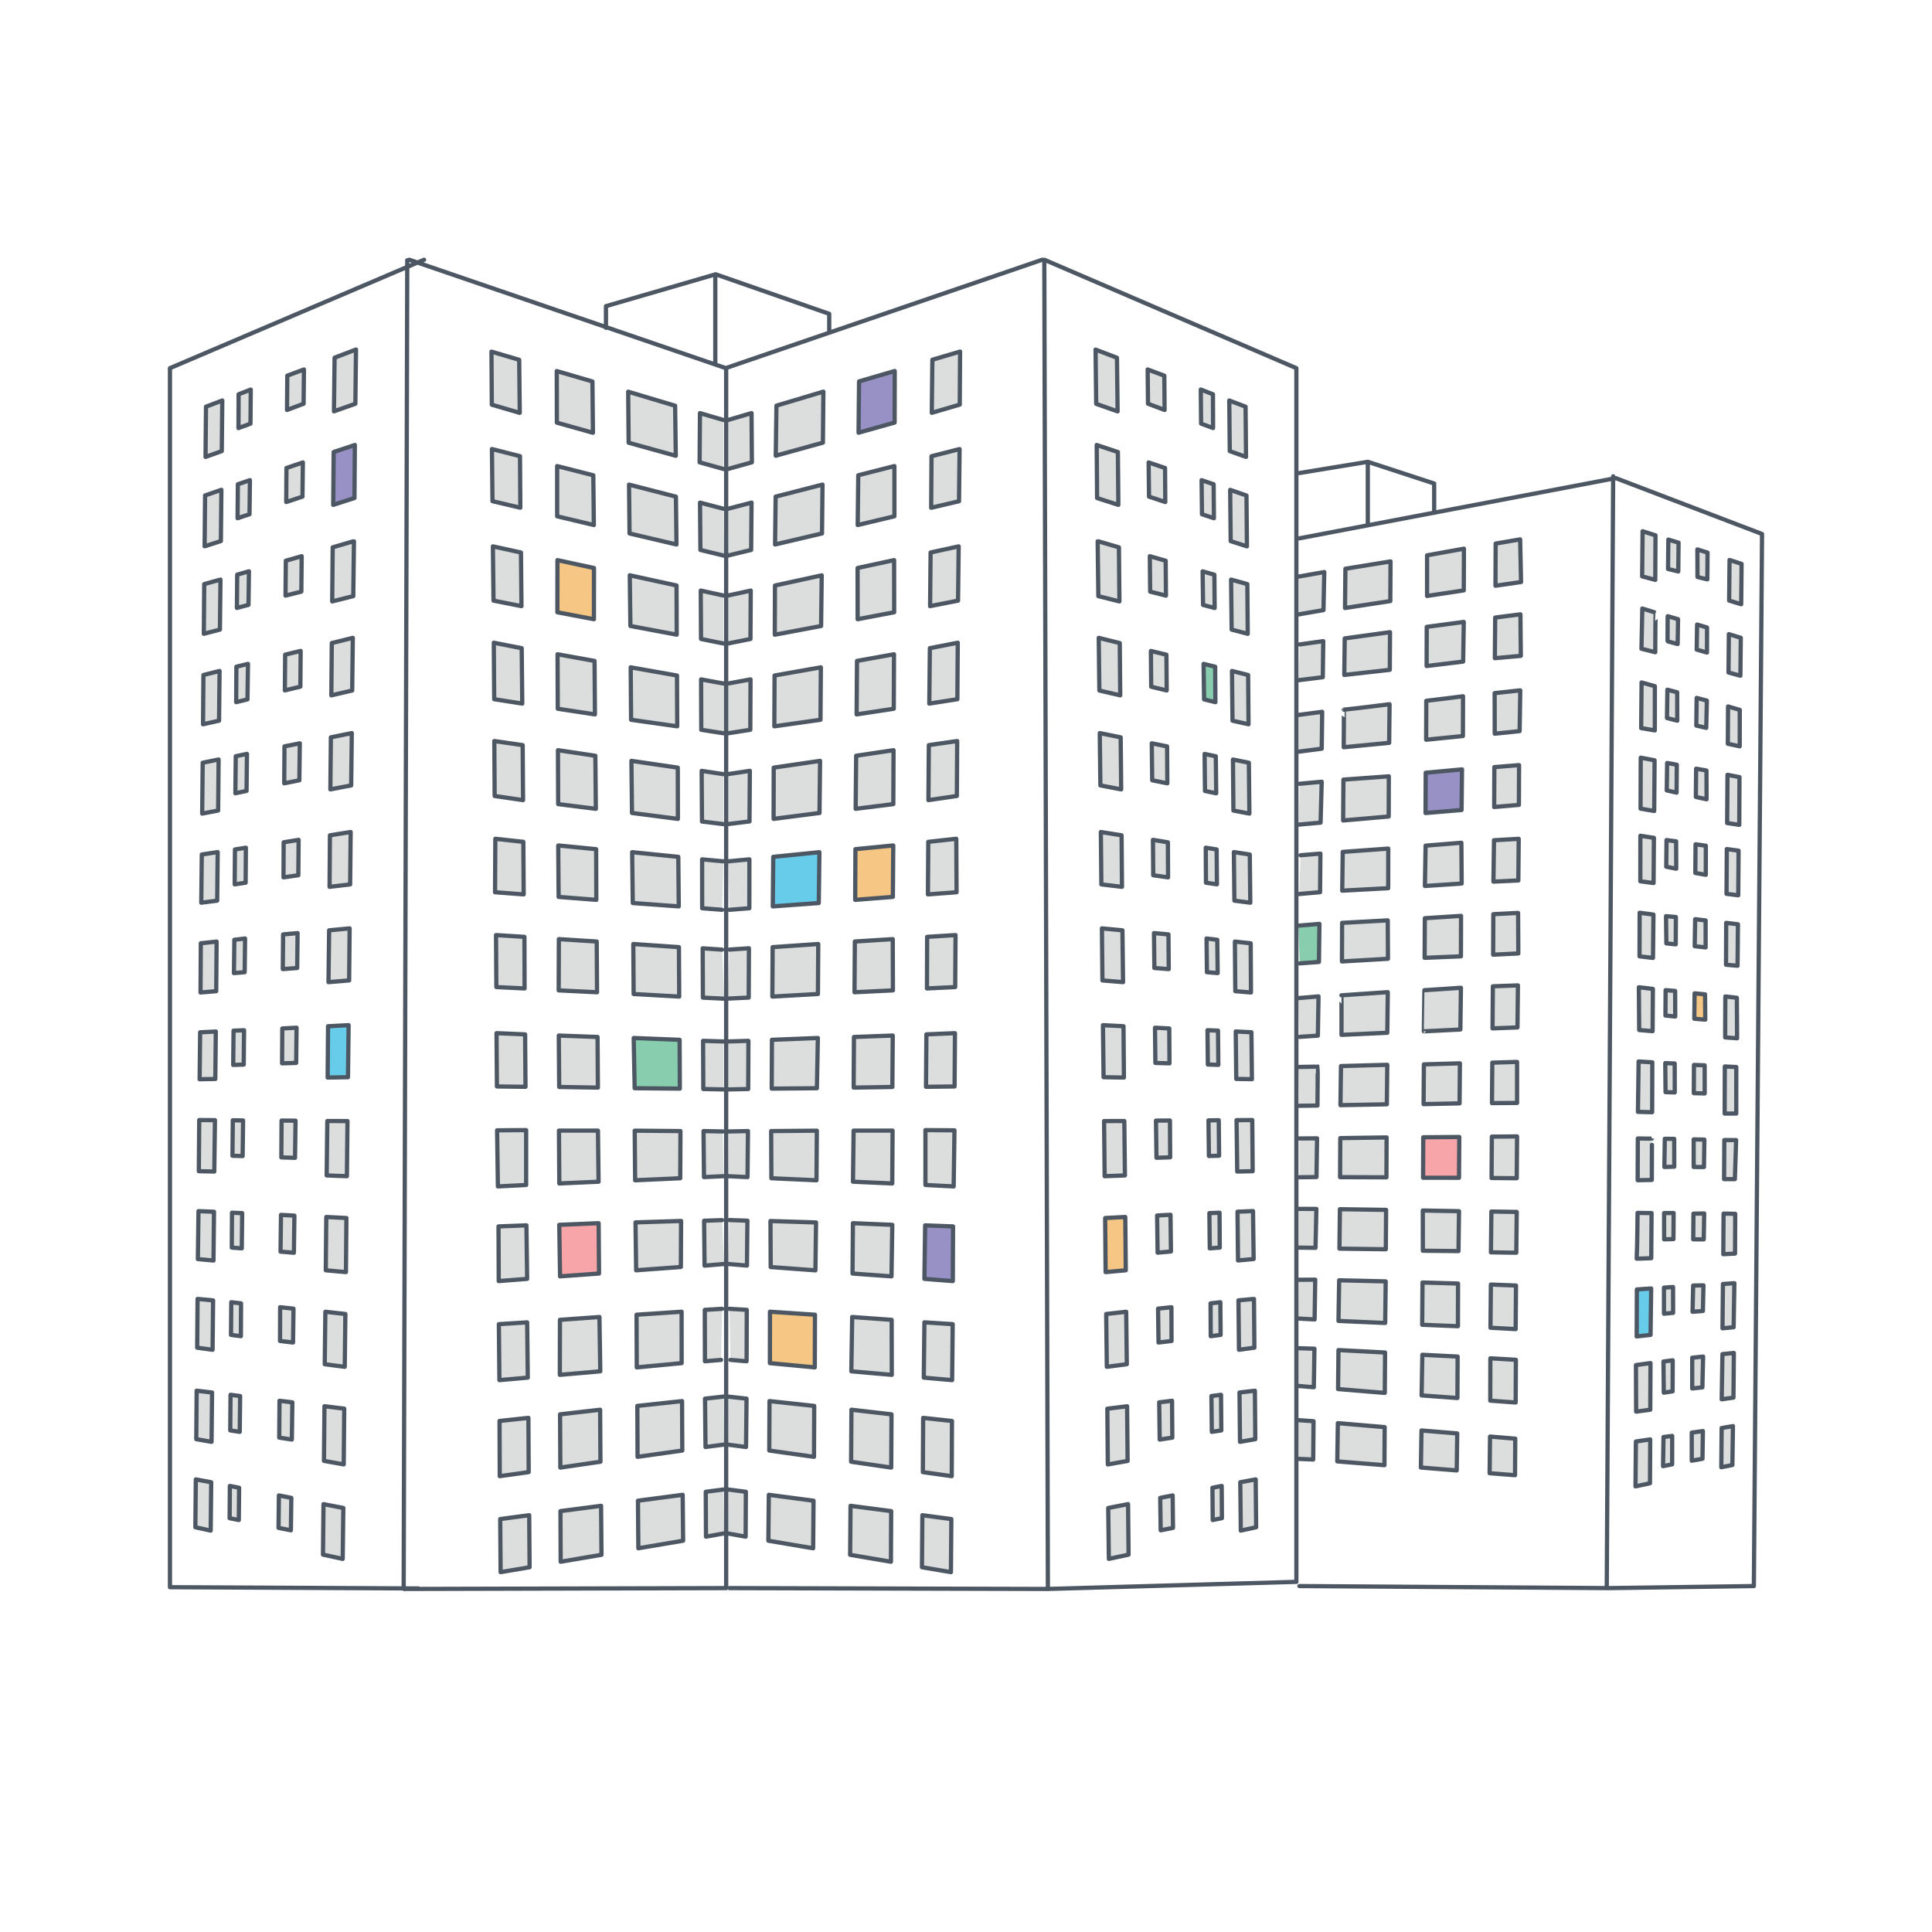<?xml version="1.0" encoding="UTF-8"?> <!-- Generator: Adobe Illustrator 23.0.1, SVG Export Plug-In . SVG Version: 6.00 Build 0) --> <svg xmlns="http://www.w3.org/2000/svg" xmlns:xlink="http://www.w3.org/1999/xlink" x="0px" y="0px" viewBox="0 0 340 340" style="enable-background:new 0 0 340 340;" xml:space="preserve"> <style type="text/css"> .st0{fill:#FFFFFF;} .st1{clip-path:url(#SVGID_2_);fill:none;stroke:#47505F;stroke-width:0.723;stroke-linecap:round;stroke-linejoin:round;} .st2{fill:none;stroke:#47505F;stroke-width:0.691;stroke-linecap:round;stroke-linejoin:round;} .st3{fill:#D1D2D4;} .st4{clip-path:url(#SVGID_4_);fill:none;stroke:#47505F;stroke-width:0.723;stroke-linecap:round;stroke-linejoin:round;} .st5{fill:#67676A;} .st6{fill:#47505F;} .st7{fill:#616874;} .st8{fill:#E2E5E5;} .st9{fill:none;stroke:#47505F;stroke-width:0.723;stroke-linecap:round;stroke-linejoin:round;} .st10{fill:none;stroke:#47505F;stroke-width:0.723;stroke-linecap:square;stroke-linejoin:round;} .st11{fill:#676E7A;} .st12{clip-path:url(#SVGID_6_);fill:none;stroke:#47505F;stroke-width:0.691;stroke-miterlimit:10;} .st13{fill:none;stroke:#47505F;stroke-width:1.382;stroke-linecap:round;stroke-linejoin:round;} .st14{fill:#B5B6B7;} .st15{fill:none;stroke:#47505F;stroke-width:0.156;stroke-linecap:round;stroke-linejoin:round;} .st16{fill:none;stroke:#47505F;stroke-width:0.173;stroke-linecap:round;stroke-linejoin:round;} .st17{fill:#8E9092;} .st18{fill:none;stroke:#47505F;stroke-width:0.832;stroke-linecap:round;stroke-linejoin:round;} .st19{fill:none;stroke:#47505F;stroke-width:1.036;stroke-linecap:round;stroke-linejoin:round;} .st20{fill:none;stroke:#47505F;stroke-width:0.904;stroke-linecap:round;stroke-linejoin:round;} .st21{fill:#B3B2B3;} .st22{clip-path:url(#SVGID_8_);fill:none;stroke:#47505F;stroke-width:0.691;stroke-linecap:round;stroke-linejoin:round;} .st23{fill:#666D79;} .st24{clip-path:url(#SVGID_10_);fill:none;stroke:#47505F;stroke-width:0.745;stroke-linecap:round;stroke-linejoin:round;} .st25{fill:#5B626F;} .st26{fill:none;stroke:#47505F;stroke-width:0.593;stroke-miterlimit:10;} .st27{fill:none;stroke:#47505F;stroke-width:0.593;stroke-linecap:round;stroke-linejoin:round;} .st28{fill:none;stroke:#47505F;stroke-width:0.745;stroke-linecap:round;stroke-linejoin:round;} .st29{clip-path:url(#SVGID_12_);fill:none;stroke:#47505F;stroke-width:0.593;stroke-miterlimit:10;} .st30{clip-path:url(#SVGID_12_);fill:none;stroke:#47505F;stroke-width:0.372;stroke-miterlimit:10;} .st31{fill:none;stroke:#47505F;stroke-width:0.372;stroke-miterlimit:10;} .st32{clip-path:url(#SVGID_14_);fill:none;stroke:#47505F;stroke-width:0.372;stroke-miterlimit:10;} .st33{clip-path:url(#SVGID_16_);fill:none;stroke:#47505F;stroke-width:0.372;stroke-miterlimit:10;} .st34{clip-path:url(#SVGID_16_);fill:none;stroke:#47505F;stroke-width:0.222;stroke-miterlimit:10;} .st35{clip-path:url(#SVGID_18_);fill:none;stroke:#47505F;stroke-width:0.372;stroke-miterlimit:10;} .st36{clip-path:url(#SVGID_18_);fill:none;stroke:#47505F;stroke-width:0.222;stroke-miterlimit:10;} .st37{fill:#FFDA89;} .st38{fill:#F8ADAE;} .st39{fill:#9D92C7;} .st40{fill:none;stroke:#47505F;stroke-width:0.889;stroke-linecap:round;stroke-linejoin:round;} .st41{fill:none;stroke:#68696C;stroke-width:1.186;stroke-linecap:square;stroke-linejoin:round;} .st42{fill:none;stroke:#47505F;stroke-width:0.745;stroke-miterlimit:10;} .st43{fill:#F7F8F9;} .st44{clip-path:url(#SVGID_20_);fill:#47505F;} .st45{clip-path:url(#SVGID_22_);fill:#47505F;} .st46{clip-path:url(#SVGID_24_);fill:#47505F;} .st47{clip-path:url(#SVGID_26_);fill:#47505F;} .st48{clip-path:url(#SVGID_28_);fill:#B3B2B3;} .st49{fill:#8D939B;} .st50{clip-path:url(#SVGID_30_);fill:#47505F;} .st51{clip-path:url(#SVGID_32_);fill:#47505F;} .st52{clip-path:url(#SVGID_34_);fill:#47505F;} .st53{clip-path:url(#SVGID_36_);fill:#47505F;} .st54{clip-path:url(#SVGID_38_);fill:#47505F;} .st55{clip-path:url(#SVGID_40_);fill:#47505F;} .st56{clip-path:url(#SVGID_42_);fill:#47505F;} .st57{fill:#A1DDF1;} .st58{clip-path:url(#SVGID_44_);fill:#47505F;} .st59{clip-path:url(#SVGID_46_);fill:#47505F;} .st60{clip-path:url(#SVGID_46_);fill:#C9C9CA;} .st61{fill:#747683;} .st62{clip-path:url(#SVGID_48_);fill:#C9C9CA;} .st63{clip-path:url(#SVGID_50_);fill:#E2E5E5;} .st64{clip-path:url(#SVGID_50_);fill:#47505F;} .st65{clip-path:url(#SVGID_52_);fill:#E2E5E5;} .st66{clip-path:url(#SVGID_52_);fill:#47505F;} .st67{clip-path:url(#SVGID_54_);fill:#67676A;} .st68{clip-path:url(#SVGID_56_);fill:#525A66;} .st69{fill:#EAEAEA;} .st70{fill:none;stroke:#47505F;stroke-width:0.499;stroke-linecap:round;stroke-linejoin:round;} .st71{clip-path:url(#SVGID_58_);fill:none;stroke:#47505F;stroke-width:0.745;stroke-linecap:round;stroke-linejoin:round;} .st72{clip-path:url(#SVGID_60_);fill:none;stroke:#47505F;stroke-width:0.372;stroke-linecap:round;stroke-linejoin:round;} .st73{clip-path:url(#SVGID_60_);fill:none;stroke:#47505F;stroke-width:0.745;stroke-linecap:round;stroke-linejoin:round;} .st74{fill:none;stroke:#47505F;stroke-width:0.372;stroke-linecap:round;stroke-linejoin:round;} .st75{fill:none;stroke:#47505F;stroke-width:0.998;stroke-linecap:square;stroke-linejoin:round;} .st76{fill:none;stroke:#47505F;stroke-width:0.931;stroke-linecap:square;stroke-linejoin:round;} .st77{fill:#F8ADB0;} .st78{clip-path:url(#SVGID_62_);fill:none;stroke:#47505F;stroke-width:0.745;stroke-linecap:round;stroke-linejoin:round;} .st79{clip-path:url(#SVGID_64_);fill:none;stroke:#47505F;stroke-width:0.745;stroke-linecap:round;stroke-linejoin:round;} .st80{clip-path:url(#SVGID_66_);fill:#47505F;} .st81{clip-path:url(#SVGID_66_);fill:#FFDA89;} .st82{fill:#EFF0F1;} .st83{fill:none;stroke:#47505F;stroke-width:0.552;stroke-miterlimit:10;} .st84{fill:none;stroke:#4B505E;stroke-width:0.372;stroke-miterlimit:10;} .st85{fill:none;stroke:#4B505E;stroke-width:0.207;stroke-miterlimit:10;} .st86{fill:#68CDF0;} .st87{fill:none;stroke:#4B505E;stroke-width:0.745;stroke-miterlimit:10;} .st88{fill:#9F96C9;} .st89{fill:#93D0AF;} .st90{fill:none;stroke:#4B505E;stroke-width:0.552;stroke-miterlimit:10;} .st91{fill:none;stroke:#7B7B7E;stroke-width:0.745;stroke-linecap:round;stroke-miterlimit:10;} .st92{clip-path:url(#SVGID_68_);fill:none;stroke:#484E5F;stroke-width:0.745;stroke-miterlimit:10;} .st93{clip-path:url(#SVGID_70_);fill:none;stroke:#484E5F;stroke-width:0.745;stroke-miterlimit:10;} .st94{clip-path:url(#SVGID_72_);fill:none;stroke:#484E5F;stroke-width:0.745;stroke-miterlimit:10;} .st95{fill:#FCD98D;} .st96{fill:#70CFEE;} .st97{fill:#96D1AF;} .st98{fill:#484E5F;} .st99{fill:#BBBCBE;} .st100{clip-path:url(#SVGID_74_);fill:none;stroke:#484E5F;stroke-width:0.745;stroke-miterlimit:10;} .st101{fill:#787883;} .st102{fill:#E5E6E7;} .st103{fill:#91929D;} .st104{fill:#8C8D97;} .st105{fill:#868690;} .st106{fill:none;stroke:#8E9092;stroke-width:0.745;stroke-linecap:square;stroke-linejoin:round;stroke-miterlimit:10;} .st107{clip-path:url(#SVGID_76_);fill:none;stroke:#4B505E;stroke-width:0.745;stroke-miterlimit:10;} .st108{clip-path:url(#SVGID_78_);fill:none;stroke:#4B505E;stroke-width:0.745;stroke-miterlimit:10;} .st109{clip-path:url(#SVGID_80_);fill:none;stroke:#4B505E;stroke-width:0.745;stroke-miterlimit:10;} .st110{fill:none;stroke:#4B505E;stroke-width:0.49;stroke-miterlimit:10;} .st111{clip-path:url(#SVGID_82_);fill:#EFF0F1;} .st112{clip-path:url(#SVGID_82_);fill:none;stroke:#4B505E;stroke-width:0.745;stroke-miterlimit:10;} .st113{clip-path:url(#SVGID_82_);fill:#68CDF0;} .st114{fill:#93D0AE;} .st115{fill:#F8CB82;} .st116{fill:#F7A9AE;} .st117{fill:none;stroke:#4B505E;stroke-width:0.248;stroke-miterlimit:10;} .st118{clip-path:url(#SVGID_84_);fill:none;stroke:#47505F;stroke-width:0.248;stroke-miterlimit:10;} .st119{clip-path:url(#SVGID_86_);fill:none;stroke:#4B505E;stroke-width:0.745;stroke-miterlimit:10;} .st120{clip-path:url(#SVGID_88_);fill:none;stroke:#4B505E;stroke-width:0.745;stroke-miterlimit:10;} .st121{fill:#B9B9BC;} .st122{fill:#63CBEA;} .st123{fill:#FFD688;} .st124{fill:#F7A7AA;} .st125{fill:#88CDAE;} .st126{fill:#60CBEA;} .st127{fill:#64CBE8;} .st128{fill:#EAEAE8;} .st129{fill:#ACB0B3;} .st130{fill:#D9DDDD;} .st131{clip-path:url(#SVGID_90_);fill:none;stroke:#485260;stroke-width:0.901;stroke-linecap:round;stroke-linejoin:round;} .st132{fill:#485260;} .st133{fill:none;stroke:#485260;stroke-width:0.901;stroke-linecap:round;stroke-linejoin:round;} .st134{fill:#999EA2;} .st135{clip-path:url(#SVGID_92_);fill:none;stroke:#485260;stroke-width:0.901;stroke-linecap:round;stroke-linejoin:round;} .st136{clip-path:url(#SVGID_94_);fill:none;stroke:#485260;stroke-width:0.901;stroke-linecap:round;stroke-linejoin:round;} .st137{clip-path:url(#SVGID_96_);fill:none;stroke:#485260;stroke-width:0.901;stroke-linecap:round;stroke-linejoin:round;} .st138{fill:#717580;} .st139{fill:none;stroke:#717580;stroke-width:0.113;stroke-miterlimit:10;} .st140{fill:none;stroke:#FFFFFF;stroke-width:0.745;stroke-miterlimit:10;} .st141{clip-path:url(#SVGID_98_);fill:none;stroke:#47505F;stroke-width:0.658;stroke-miterlimit:10;} .st142{clip-path:url(#SVGID_98_);fill:none;stroke:#47505F;stroke-width:0.745;stroke-linecap:round;stroke-linejoin:round;} .st143{fill:#B9BBBE;} .st144{fill:#A9D9BE;} .st145{fill:none;stroke:#47505F;stroke-width:0.658;stroke-miterlimit:10;} .st146{fill:none;stroke:#7B7E81;stroke-width:0.658;stroke-miterlimit:10;} .st147{fill:#E5E8E8;} .st148{clip-path:url(#SVGID_100_);fill:none;stroke:#FFFFFF;stroke-width:0.745;stroke-miterlimit:10;} .st149{clip-path:url(#SVGID_102_);fill:none;stroke:#FFFFFF;stroke-width:0.745;stroke-miterlimit:10;} .st150{clip-path:url(#SVGID_102_);fill:none;stroke:#47505F;stroke-width:0.745;stroke-miterlimit:10;} .st151{clip-path:url(#SVGID_104_);fill:none;stroke:#47505F;stroke-width:0.658;stroke-miterlimit:10;} .st152{fill:none;stroke:#A4A5A8;stroke-width:0.745;stroke-miterlimit:10;} .st153{fill:none;stroke:#A4A5A8;stroke-width:0.329;stroke-miterlimit:10;} .st154{clip-path:url(#SVGID_106_);fill:none;stroke:#47505F;stroke-width:0.745;stroke-miterlimit:10;} .st155{fill:#A4A5A8;} .st156{fill:none;stroke:#A4A5A8;stroke-width:0.658;stroke-miterlimit:10;} .st157{fill:none;stroke:#F8ADAE;stroke-width:0.745;stroke-miterlimit:10;} .st158{clip-path:url(#SVGID_108_);fill:none;stroke:#F8ADAE;stroke-width:0.745;stroke-miterlimit:10;} .st159{fill:none;stroke:#47505F;stroke-width:0.745;stroke-linejoin:round;stroke-miterlimit:10;} .st160{fill:none;stroke:#B9BBBE;stroke-width:0.745;stroke-miterlimit:10;} .st161{clip-path:url(#SVGID_110_);fill:none;stroke:#47505F;stroke-width:0.745;stroke-linecap:round;stroke-linejoin:round;} .st162{clip-path:url(#SVGID_112_);fill:none;stroke:#484E5F;stroke-width:0.745;stroke-miterlimit:10;} .st163{clip-path:url(#SVGID_114_);fill:#484E5F;} .st164{fill:#8E9194;} .st165{fill:#7B7E81;} .st166{clip-path:url(#SVGID_116_);fill:#95959E;} .st167{clip-path:url(#SVGID_116_);fill:#484E5F;} .st168{fill:none;stroke:#484E5F;stroke-width:0.745;stroke-miterlimit:10;} .st169{clip-path:url(#SVGID_118_);fill:#FFFFFF;} .st170{clip-path:url(#SVGID_118_);fill:none;stroke:#484E5F;stroke-width:0.745;stroke-miterlimit:10;} .st171{fill:none;stroke:#484E5F;stroke-width:0.808;stroke-miterlimit:10;} .st172{clip-path:url(#SVGID_120_);fill:#BBBCBE;} .st173{clip-path:url(#SVGID_120_);fill:#F8ADB0;} .st174{clip-path:url(#SVGID_120_);fill:#70CFEE;} .st175{fill:none;stroke:#8E9194;stroke-width:0.745;stroke-miterlimit:10;} .st176{fill:none;stroke:#8E9194;stroke-width:0.745;stroke-linecap:round;stroke-linejoin:round;stroke-miterlimit:10;} .st177{clip-path:url(#SVGID_122_);fill:none;stroke:#484E5F;stroke-width:0.745;stroke-miterlimit:10;} .st178{fill:none;stroke:#7B7E81;stroke-width:1.212;stroke-linecap:round;stroke-miterlimit:10;} .st179{fill:none;stroke:#7B7E81;stroke-width:1.212;stroke-miterlimit:10;} .st180{clip-path:url(#SVGID_124_);fill:none;stroke:#484E5F;stroke-width:0.808;stroke-miterlimit:10;} .st181{clip-path:url(#SVGID_126_);fill:#BBBCBE;} .st182{clip-path:url(#SVGID_126_);fill:#9F96C9;} .st183{clip-path:url(#SVGID_128_);fill:#BBBCBE;} .st184{fill:none;stroke:#67676A;stroke-width:0.745;stroke-linecap:round;stroke-linejoin:round;} .st185{fill:#A4A4A9;} .st186{fill:#FCD78A;} .st187{fill:none;stroke:#47505F;stroke-width:0.745;} .st188{clip-path:url(#SVGID_130_);fill:none;stroke:#47505F;stroke-width:0.745;stroke-linecap:round;stroke-linejoin:round;} .st189{fill:none;stroke:#B9BBBE;stroke-width:0.372;stroke-miterlimit:10;} .st190{clip-path:url(#SVGID_132_);fill:none;stroke:#47505F;stroke-width:0.745;stroke-linecap:round;stroke-linejoin:round;} .st191{clip-path:url(#SVGID_134_);fill:none;stroke:#47505F;stroke-width:0.745;stroke-linecap:round;stroke-linejoin:round;} .st192{fill:none;stroke:#484E5F;stroke-width:0.742;stroke-miterlimit:10;} .st193{clip-path:url(#SVGID_136_);fill:none;stroke:#484E5F;stroke-width:0.742;stroke-miterlimit:10;} .st194{clip-path:url(#SVGID_138_);fill:#484E5F;} .st195{clip-path:url(#SVGID_138_);fill:#70CFEE;} .st196{clip-path:url(#SVGID_140_);fill:none;stroke:#484E5F;stroke-width:0.742;stroke-miterlimit:10;} .st197{clip-path:url(#SVGID_142_);fill:none;stroke:#484E5F;stroke-width:0.742;stroke-linecap:round;stroke-linejoin:round;stroke-miterlimit:10;} .st198{fill:none;stroke:#484E5F;stroke-width:0.093;stroke-miterlimit:10;} .st199{clip-path:url(#SVGID_144_);fill:none;stroke:#484E5F;stroke-width:0.742;stroke-miterlimit:10;} .st200{clip-path:url(#SVGID_146_);fill:none;stroke:#484E5F;stroke-width:0.742;stroke-miterlimit:10;} .st201{clip-path:url(#SVGID_148_);fill:none;stroke:#47505F;stroke-width:0.745;stroke-miterlimit:10;} .st202{clip-path:url(#SVGID_150_);fill:none;stroke:#47505F;stroke-width:0.745;stroke-linecap:round;stroke-linejoin:round;stroke-miterlimit:10;} .st203{clip-path:url(#SVGID_152_);fill:none;stroke:#47505F;stroke-width:0.745;stroke-linecap:round;stroke-linejoin:round;stroke-miterlimit:10;} .st204{clip-path:url(#SVGID_154_);fill:none;stroke:#47505F;stroke-width:0.745;stroke-miterlimit:10;} .st205{clip-path:url(#SVGID_156_);fill:#7B7E81;} .st206{fill:none;stroke:#47505F;stroke-width:0.766;stroke-miterlimit:10;} .st207{fill:none;stroke:#47505F;stroke-width:0.766;stroke-linecap:round;stroke-linejoin:round;} .st208{clip-path:url(#SVGID_158_);fill:none;stroke:#47505F;stroke-width:0.745;stroke-linecap:round;stroke-linejoin:round;} .st209{clip-path:url(#SVGID_160_);fill:none;stroke:#47505F;stroke-width:0.745;stroke-linecap:round;stroke-linejoin:round;} .st210{clip-path:url(#SVGID_162_);fill:none;stroke:#47505F;stroke-width:0.745;stroke-linecap:round;stroke-linejoin:round;} .st211{clip-path:url(#SVGID_164_);fill:#A9D9BE;} .st212{clip-path:url(#SVGID_166_);fill:none;stroke:#47505F;stroke-width:0.745;stroke-linecap:round;stroke-linejoin:round;} .st213{clip-path:url(#SVGID_168_);fill:#A9D9BE;} .st214{clip-path:url(#SVGID_170_);fill:none;stroke:#47505F;stroke-width:0.745;stroke-linecap:round;stroke-linejoin:round;} .st215{clip-path:url(#SVGID_172_);fill:#FFDC89;} .st216{clip-path:url(#SVGID_174_);fill:none;stroke:#47505F;stroke-width:0.745;stroke-linecap:round;stroke-linejoin:round;} .st217{clip-path:url(#SVGID_176_);fill:none;stroke:#47505F;stroke-width:0.745;stroke-linecap:round;stroke-linejoin:round;stroke-miterlimit:10;} .st218{fill:none;stroke:#8E9092;stroke-width:0.372;stroke-linejoin:round;stroke-miterlimit:10;} .st219{fill:none;stroke:#8E9092;stroke-width:0.372;stroke-miterlimit:10;} .st220{fill:none;stroke:#8E9092;stroke-width:0.217;stroke-linejoin:round;stroke-miterlimit:10;} .st221{fill:none;stroke:#8E9092;stroke-width:0.217;stroke-miterlimit:10;} .st222{fill:none;stroke:#47505F;stroke-width:0.745;stroke-linecap:round;stroke-linejoin:round;stroke-miterlimit:10;} .st223{clip-path:url(#SVGID_178_);fill:none;stroke:#47505F;stroke-width:0.741;stroke-linecap:round;stroke-linejoin:round;} .st224{clip-path:url(#SVGID_178_);fill:none;stroke:#47505F;stroke-width:6.396;stroke-linecap:round;stroke-linejoin:round;} .st225{clip-path:url(#SVGID_180_);fill:none;stroke:#47505F;stroke-width:0.741;stroke-linecap:round;stroke-linejoin:round;} .st226{fill:none;stroke:#47505F;stroke-width:0.64;stroke-linecap:round;stroke-linejoin:round;} .st227{fill:none;stroke:#47505F;stroke-width:0.741;stroke-linecap:round;stroke-linejoin:round;} .st228{fill:#6F7681;} .st229{fill:none;stroke:#47505F;stroke-width:0.371;stroke-miterlimit:10;} .st230{clip-path:url(#SVGID_182_);fill:none;stroke:#47505F;stroke-width:0.723;stroke-linecap:round;stroke-linejoin:round;} .st231{clip-path:url(#SVGID_184_);fill:none;stroke:#47505F;stroke-width:1.96;stroke-linecap:round;stroke-linejoin:round;} .st232{clip-path:url(#SVGID_184_);fill:none;stroke:#47505F;stroke-width:1.12;stroke-linejoin:round;} .st233{clip-path:url(#SVGID_186_);fill:#47505F;} .st234{clip-path:url(#SVGID_188_);fill:none;stroke:#47505F;stroke-width:0.56;stroke-miterlimit:10;} .st235{clip-path:url(#SVGID_190_);fill:#676E7A;} .st236{fill:#D8CDE6;} .st237{fill:none;stroke:#47505F;stroke-width:1.12;stroke-linecap:square;stroke-linejoin:round;} .st238{clip-path:url(#SVGID_192_);fill:none;stroke:#47505F;stroke-width:0.723;stroke-linecap:square;stroke-linejoin:round;} .st239{clip-path:url(#SVGID_192_);fill:none;stroke:#47505F;stroke-width:0.723;stroke-linecap:round;stroke-linejoin:round;} .st240{clip-path:url(#SVGID_192_);fill:#47505F;} .st241{fill:#BAE5F4;} .st242{clip-path:url(#SVGID_194_);fill:none;stroke:#47505F;stroke-width:0.723;stroke-linecap:square;stroke-linejoin:round;} .st243{clip-path:url(#SVGID_194_);fill:none;stroke:#47505F;stroke-width:0.723;stroke-linecap:round;stroke-linejoin:round;} .st244{clip-path:url(#SVGID_194_);fill:#47505F;} .st245{clip-path:url(#SVGID_196_);fill:none;stroke:#47505F;stroke-width:0.723;stroke-linecap:square;stroke-linejoin:round;} .st246{clip-path:url(#SVGID_196_);fill:none;stroke:#47505F;stroke-width:0.723;stroke-linecap:round;stroke-linejoin:round;} .st247{clip-path:url(#SVGID_196_);fill:#47505F;} .st248{clip-path:url(#SVGID_198_);fill:none;stroke:#47505F;stroke-width:0.723;stroke-linecap:square;stroke-linejoin:round;} .st249{clip-path:url(#SVGID_198_);fill:none;stroke:#47505F;stroke-width:0.723;stroke-linecap:round;stroke-linejoin:round;} .st250{clip-path:url(#SVGID_198_);fill:#47505F;} .st251{clip-path:url(#SVGID_200_);fill:none;stroke:#47505F;stroke-width:0.723;stroke-linecap:square;stroke-linejoin:round;} .st252{clip-path:url(#SVGID_202_);fill:#E2E5E5;} .st253{clip-path:url(#SVGID_202_);fill:#616874;} .st254{clip-path:url(#SVGID_202_);fill:none;stroke:#616874;stroke-width:0.28;stroke-linecap:round;stroke-linejoin:round;stroke-miterlimit:10;} .st255{clip-path:url(#SVGID_202_);fill:#47505F;} .st256{fill:none;stroke:#47505F;stroke-width:0.14;stroke-linecap:round;stroke-linejoin:round;} .st257{clip-path:url(#SVGID_204_);fill:#616874;} .st258{clip-path:url(#SVGID_204_);fill:none;stroke:#6B727D;stroke-width:0.56;stroke-miterlimit:10;} .st259{clip-path:url(#SVGID_204_);fill:none;stroke:#47505F;stroke-width:0.723;stroke-linecap:square;stroke-linejoin:round;} .st260{clip-path:url(#SVGID_204_);fill:none;stroke:#47505F;stroke-width:0.723;stroke-linecap:round;stroke-linejoin:round;} .st261{fill:none;stroke:#47505F;stroke-width:0.56;stroke-linecap:round;stroke-linejoin:round;} .st262{fill:#CACCD0;} .st263{fill:#C1C3C8;} .st264{clip-path:url(#SVGID_206_);fill:#B3B2B3;} .st265{fill:none;stroke:#676E7A;stroke-width:0.56;stroke-linecap:round;stroke-linejoin:round;stroke-miterlimit:10;} .st266{clip-path:url(#SVGID_208_);fill:none;stroke:#676E7A;stroke-width:0.56;stroke-linecap:round;stroke-linejoin:round;stroke-miterlimit:10;} .st267{clip-path:url(#SVGID_208_);fill:none;stroke:#47505F;stroke-width:0.723;stroke-miterlimit:10;} .st268{fill:none;stroke:#47505F;stroke-width:0.723;stroke-miterlimit:10;} .st269{clip-path:url(#SVGID_210_);fill:none;stroke:#47505F;stroke-width:0.723;stroke-miterlimit:10;} .st270{clip-path:url(#SVGID_212_);fill:none;stroke:#484E5F;stroke-width:0.745;stroke-miterlimit:10;} .st271{clip-path:url(#SVGID_214_);fill:none;stroke:#484E5F;stroke-width:0.745;stroke-miterlimit:10;} .st272{clip-path:url(#SVGID_216_);fill:none;stroke:#484E5F;stroke-width:0.745;stroke-miterlimit:10;} .st273{fill:#68696C;} .st274{clip-path:url(#SVGID_218_);fill:none;stroke:#484E5F;stroke-width:0.745;stroke-miterlimit:10;} .st275{clip-path:url(#SVGID_220_);fill:none;stroke:#484E5F;stroke-width:0.745;stroke-miterlimit:10;} .st276{fill:#FFDC89;} .st277{fill:none;stroke:#484E5F;stroke-width:0.745;stroke-linecap:square;stroke-linejoin:round;stroke-miterlimit:10;} .st278{fill:#9791C6;} .st279{fill:#F7A5A9;} .st280{fill:#F5C684;} .st281{fill:#67CCEA;} .st282{clip-path:url(#SVGID_222_);fill:#DBDEDD;} .st283{clip-path:url(#SVGID_222_);fill:none;stroke:#4D5763;stroke-width:0.745;stroke-linecap:round;stroke-linejoin:round;} .st284{fill:none;stroke:#4B505E;stroke-width:0.95;stroke-miterlimit:10;} .st285{fill:none;stroke:#D1D2D4;stroke-width:0.475;stroke-miterlimit:10;} .st286{clip-path:url(#SVGID_224_);fill:#FFD888;} .st287{clip-path:url(#SVGID_226_);fill:none;stroke:#485260;stroke-width:0.745;stroke-linecap:round;stroke-linejoin:round;} .st288{fill:none;stroke:#485260;stroke-width:0.745;stroke-linecap:round;stroke-linejoin:round;} .st289{clip-path:url(#SVGID_228_);fill:#A9D9BE;} .st290{clip-path:url(#SVGID_228_);fill:none;stroke:#47505F;stroke-width:0.745;stroke-linecap:round;stroke-linejoin:round;} .st291{fill:none;stroke:#7B7E81;stroke-width:0.745;stroke-miterlimit:10;} .st292{fill:none;stroke:#7B7E81;stroke-width:0.372;stroke-miterlimit:10;} .st293{clip-path:url(#SVGID_230_);fill:none;stroke:#7B7E81;stroke-width:0.745;stroke-miterlimit:10;} .st294{clip-path:url(#SVGID_232_);fill:none;stroke:#7B7E81;stroke-width:0.745;stroke-miterlimit:10;} .st295{clip-path:url(#SVGID_234_);fill:none;stroke:#7B7E81;stroke-width:0.745;stroke-miterlimit:10;} .st296{clip-path:url(#SVGID_236_);fill:none;stroke:#484E5F;stroke-width:0.745;stroke-miterlimit:10;} .st297{fill:none;stroke:#7B7E81;stroke-width:0.374;stroke-miterlimit:10;} .st298{fill:none;stroke:#313033;stroke-width:0.745;stroke-miterlimit:10;} .st299{clip-path:url(#SVGID_238_);fill:none;stroke:#313033;stroke-width:0.998;stroke-miterlimit:10;} .st300{clip-path:url(#SVGID_240_);fill:none;stroke:#313033;stroke-width:0.745;stroke-miterlimit:10;} .st301{clip-path:url(#SVGID_242_);fill:none;stroke:#485060;stroke-width:0.745;stroke-miterlimit:10;} .st302{clip-path:url(#SVGID_244_);fill:#FFDC89;} .st303{clip-path:url(#SVGID_246_);fill:none;stroke:#47505F;stroke-width:0.794;stroke-linecap:round;stroke-linejoin:round;} .st304{clip-path:url(#SVGID_246_);fill:#A9D9BE;} .st305{fill:none;stroke:#47505F;stroke-width:0.794;stroke-linecap:round;stroke-linejoin:round;} .st306{clip-path:url(#SVGID_248_);fill:none;stroke:#47505F;stroke-width:0.622;stroke-miterlimit:10;} .st307{clip-path:url(#SVGID_250_);fill:#B9BBBE;} .st308{fill:none;stroke:#8E9092;stroke-width:0.372;stroke-linecap:round;stroke-linejoin:round;stroke-miterlimit:10;} .st309{clip-path:url(#SVGID_252_);fill:none;stroke:#47505F;stroke-width:0.745;stroke-miterlimit:10;} .st310{fill:none;stroke:#47505F;stroke-width:0.311;stroke-miterlimit:10;} .st311{clip-path:url(#SVGID_254_);fill:none;stroke:#47505F;stroke-width:0.745;stroke-linecap:round;stroke-linejoin:round;stroke-miterlimit:10;} .st312{fill:none;stroke:#7B7E81;stroke-width:0.932;stroke-linecap:round;stroke-miterlimit:10;} .st313{clip-path:url(#SVGID_256_);fill:none;stroke:#47505F;stroke-width:0.745;stroke-miterlimit:10;} .st314{clip-path:url(#SVGID_258_);fill:none;stroke:#47505F;stroke-width:0.745;stroke-linecap:round;stroke-linejoin:round;stroke-miterlimit:10;} .st315{fill:none;stroke:#4B505E;stroke-width:0.745;stroke-linecap:round;stroke-linejoin:round;} .st316{clip-path:url(#SVGID_260_);fill:none;stroke:#47505F;stroke-width:0.521;stroke-linecap:round;stroke-linejoin:round;} .st317{fill:none;stroke:#4B505E;stroke-width:0.372;stroke-linecap:round;stroke-linejoin:round;} .st318{clip-path:url(#SVGID_262_);fill:none;stroke:#47505F;stroke-width:0.745;stroke-linecap:round;stroke-linejoin:round;} .st319{fill:#4B505E;} .st320{fill:#999CA4;} .st321{fill:#8A8F98;} .st322{fill:none;stroke:#4B505E;stroke-width:0.745;stroke-linecap:round;stroke-miterlimit:10;} .st323{fill:none;stroke:#47505F;stroke-width:0.745;stroke-linecap:round;stroke-miterlimit:10;} .st324{fill:none;stroke:#47505F;stroke-width:0.372;stroke-linecap:round;stroke-miterlimit:10;} .st325{fill:none;stroke:#47505F;stroke-width:0.261;stroke-linecap:round;stroke-miterlimit:10;} .st326{fill:none;stroke:#47505F;stroke-width:0.521;stroke-linecap:round;stroke-miterlimit:10;} .st327{fill:none;stroke:#4B505E;stroke-width:0.372;stroke-linecap:round;stroke-miterlimit:10;} .st328{clip-path:url(#SVGID_264_);fill:#F8CB82;} .st329{clip-path:url(#SVGID_264_);fill:#E2E5E5;} .st330{clip-path:url(#SVGID_264_);fill:#93D0AE;} .st331{clip-path:url(#SVGID_266_);fill:none;stroke:#47505F;stroke-width:0.745;stroke-miterlimit:10;} .st332{fill:none;stroke:#47505F;stroke-width:0.13;stroke-miterlimit:10;} .st333{fill:none;stroke:#47505F;stroke-width:0.521;stroke-miterlimit:10;} .st334{fill:none;stroke:#47505F;stroke-width:0.261;stroke-miterlimit:10;} .st335{clip-path:url(#SVGID_268_);fill:none;stroke:#47505F;stroke-width:0.521;stroke-miterlimit:10;} .st336{fill:none;stroke:#BDBEC1;stroke-width:0.372;} .st337{clip-path:url(#SVGID_270_);fill:#4B505E;} .st338{clip-path:url(#SVGID_270_);fill:none;stroke:#4B505E;stroke-width:0.745;stroke-miterlimit:10;} .st339{fill:#DBDDDF;} .st340{fill:#D4D4D7;} .st341{fill:none;stroke:#47505F;stroke-width:0.618;stroke-linecap:round;stroke-linejoin:round;} .st342{clip-path:url(#SVGID_272_);fill:none;stroke:#47505F;stroke-width:0.75;stroke-linecap:round;stroke-linejoin:round;} .st343{fill:none;stroke:#47505F;stroke-width:0.927;stroke-linecap:round;stroke-linejoin:round;} .st344{fill:none;stroke:#47505F;stroke-width:0.618;stroke-miterlimit:10;} .st345{fill:none;stroke:#47505F;stroke-width:0.154;stroke-linecap:round;stroke-linejoin:round;} .st346{clip-path:url(#SVGID_274_);fill:none;stroke:#47505F;stroke-width:0.618;stroke-miterlimit:10;} .st347{clip-path:url(#SVGID_276_);fill:none;stroke:#47505F;stroke-width:0.232;stroke-miterlimit:10;} .st348{fill:none;stroke:#4B505E;stroke-width:0.543;stroke-miterlimit:10;} .st349{fill:none;stroke:#47505F;stroke-width:0.213;stroke-linecap:round;stroke-linejoin:round;} .st350{fill:none;stroke:#4B505E;stroke-width:0.053;stroke-miterlimit:10;} .st351{fill:none;stroke:#47505F;stroke-width:0.543;stroke-miterlimit:10;} .st352{fill:none;stroke:#4B505E;stroke-width:0.426;stroke-miterlimit:10;} .st353{fill:none;stroke:#47505F;stroke-width:0.16;stroke-linecap:round;stroke-linejoin:round;} .st354{fill:none;stroke:#47505F;stroke-width:0.213;stroke-miterlimit:10;} .st355{fill:none;stroke:#CFD1D0;stroke-width:0.372;stroke-miterlimit:10;} .st356{fill:#CFD1D0;} .st357{fill:none;stroke:#4B505E;stroke-width:0.107;stroke-linecap:round;stroke-linejoin:round;} .st358{fill:none;stroke:#47505F;stroke-width:0.659;stroke-miterlimit:10;} .st359{fill:#F1F3F4;} .st360{fill:none;stroke:#231F20;stroke-width:0.745;stroke-miterlimit:10;} .st361{fill:#B0B1B4;} .st362{fill:none;stroke:#A4A5A8;stroke-width:0.784;stroke-miterlimit:10;} .st363{fill:#909095;} .st364{fill:#66676C;} .st365{fill:none;stroke:#484E5F;stroke-width:0.784;stroke-miterlimit:10;} .st366{fill:none;stroke:#4B505E;stroke-width:0.784;} .st367{fill:#F4F4F4;} .st368{fill:none;stroke:#485260;stroke-width:0.747;stroke-linecap:round;stroke-linejoin:round;} .st369{fill:#D9DCDC;} .st370{fill:none;stroke:#485260;stroke-width:0.14;stroke-linecap:round;stroke-linejoin:round;} .st371{fill:none;stroke:#485260;stroke-width:1.125;stroke-linecap:square;stroke-linejoin:round;} .st372{fill:#F7A7A8;} .st373{fill:none;stroke:#485260;stroke-width:0.747;stroke-linecap:square;stroke-linejoin:round;} .st374{fill:#616669;} .st375{fill:#A7AAAB;} .st376{fill:#BFC2C6;} .st377{fill:#B6BCC0;} .st378{fill:none;stroke:#485260;stroke-width:0.374;stroke-linecap:round;stroke-linejoin:round;} .st379{fill:none;stroke:#485260;stroke-width:0.562;stroke-linecap:round;stroke-linejoin:round;} .st380{clip-path:url(#SVGID_278_);fill:none;stroke:#484E5F;stroke-width:0.745;stroke-miterlimit:10;} .st381{clip-path:url(#SVGID_280_);fill:none;stroke:#484E5F;stroke-width:0.745;stroke-miterlimit:10;} </style> <g id="Layer_1"> </g> <g id="Layer_30"> </g> <g id="Layer_29"> </g> <g id="Layer_28"> </g> <g id="Layer_27"> </g> <g id="Layer_26"> </g> <g id="Layer_25"> </g> <g id="Layer_24"> </g> <g id="Layer_23"> </g> <g id="Layer_22"> </g> <g id="Layer_21"> </g> <g id="Layer_20"> </g> <g id="Layer_19"> </g> <g id="Layer_18"> </g> <g id="Layer_17"> </g> <g id="Layer_16"> </g> <g id="Layer_15"> </g> <g id="Layer_14"> </g> <g id="Layer_13"> </g> <g id="Layer_12"> <g> <path class="st125" d="M228.49,162.9l3.71-0.31l-0.09,6.7l-3.38,0.25 M119.6,183l-8.08-0.32l0.17,8.84l7.95,0.07L119.6,183z M213.89,123.57l-1.99-0.48l-0.09-6.25l2.04,0.5L213.89,123.57z"></path> <path class="st278" d="M250.87,143.08l0.03-7.09l6.39-0.59l-0.08,7.15L250.87,143.08z M62.38,87.65l0.07-9.34l-3.74,1.24 l-0.08,9.3L62.38,87.65z M157.45,74.38l0.02-9.09l-6.28,1.83l-0.09,9.03L157.45,74.38z M162.68,225.06l0.13-9.42l4.91,0.19 l-0.04,9.62L162.68,225.06z"></path> <path class="st279" d="M256.77,207.28l0.05-7.18l-6.34,0.05l-0.03,7.12L256.77,207.28z M105.42,224.12l-6.86,0.5l-0.14-9.07 l6.93-0.29L105.42,224.12z"></path> <path class="st280" d="M298.17,179.28l0.05-4.47l1.84,0.19l0.04,4.45L298.17,179.28z M98.1,98.57l-0.01,9.18l6.43,1.22l0.01-9.01 L98.1,98.57z M135.5,230.84l-0.01,9.05l7.9,0.76l0.04-9.27L135.5,230.84z M157.17,148.79l-6.63,0.65l-0.04,8.92l6.63-0.52 l0.06-9.04 M194.57,223.87l-0.08-9.52l3.54-0.18l0.09,9.38L194.57,223.87z"></path> <path class="st281" d="M288.03,235.19l0.03-8.27l2.52-0.17l-0.11,8.17L288.03,235.19z M61.24,189.57l0.11-9.16l-3.62,0.19 l-0.07,9.03L61.24,189.57z M144.09,158.92l-8.09,0.59l0.08-8.72l8.12-0.81L144.09,158.92z"></path> <g> <defs> <rect id="SVGID_221_" width="340" height="340"></rect> </defs> <clipPath id="SVGID_2_"> <use xlink:href="#SVGID_221_" style="overflow:visible;"></use> </clipPath> <path style="clip-path:url(#SVGID_2_);fill:#DBDEDD;" d="M290.41,253.31l-2.52,0.37l-0.07,7.9l2.55-0.55L290.41,253.31z M294.27,257.7l0.01-5l-1.53,0.19l-0.08,5.13L294.27,257.7z M287.93,248.42l2.49-0.33l0.04-8.21l-2.56,0.35L287.93,248.42z M294.34,244.85l0.02-5.46l-1.63,0.21l0.06,5.49L294.34,244.85z M294.44,231.05l-0.01-4.55l-1.6,0.11l0,4.59L294.44,231.05z M294.53,213.47l-1.68,0.01l0.01,4.62l1.64-0.04L294.53,213.47z M294.64,205.32l-0.01-4.9l-1.65-0.01l-0.08,4.96L294.64,205.32z M290.75,195.73l0.03-8.78l-2.41-0.15l-0.12,8.87L290.75,195.73z M294.73,192.25l-0.01-5.09l-1.66-0.07l0.05,5.11L294.73,192.25z M290.83,181.47l0.05-7.44l-2.47-0.29l0.06,7.53L290.83,181.47z M294.81,178.9l-0.01-4.5l-1.68-0.14l-0.03,4.47L294.81,178.9z M288.53,168.31l0.02-7.67l2.42,0.32l-0.08,7.62L288.53,168.31z M290.59,221.42c0,0-2.66,0.11-2.56,0.08 c0.11-2.68,0.15-8.05,0.15-8.05l2.47,0.02L290.59,221.42z M288.2,207.7l0.03-7.35c0,0,2.34,0.04,2.49,0.01 c0-0.04-0.03,7.29-0.03,7.29L288.2,207.7z M293.25,166.02l-0.06-4.79l1.74,0.15l-0.03,4.81L293.25,166.02z M288.66,155.09 l0.02-8.01l2.38,0.37L291,155.4L288.66,155.09z M293.23,152.53l0.05-4.69l1.69,0.22l0.02,4.82L293.23,152.53z M288.71,142.31 l0.03-8.97l2.44,0.46l-0.07,8.92L288.71,142.31z M293.32,139.1l0.07-4.83l1.7,0.31l-0.04,4.91L293.32,139.1z M293.43,121.38 l1.73,0.45l0.01,5l-1.81-0.47L293.43,121.38z M288.82,128.13l0.07-8.03l2.34,0.66l-0.01,7.78L288.82,128.13z M293.5,108.44 l1.82,0.53l-0.07,4.37l-1.69-0.45 M293.6,94.96l1.8,0.54l-0.05,5.07l-1.8-0.44L293.6,94.96z M299.62,256.72l0.07-4.88l-1.96,0.28 v4.94L299.62,256.72z M291.3,114.78c0,0,0.02-6.97,0.07-6.96c0.05,0.01-2.35-0.73-2.35-0.73l-0.15,7.08L291.3,114.78z M299.59,244.14l0.13-5.42l-1.92,0.21l0,5.41L299.59,244.14z M299.69,230.7l0.1-4.51l-1.81,0.03l-0.11,4.62L299.69,230.7z M299.84,218.11l0.07-4.56l-1.89,0.03l-0.04,4.52L299.84,218.11z M299.88,205.38l0.07-4.83l-1.88-0.04l0,4.86L299.88,205.38z M300,192.42l-0.01-4.94l-1.88-0.07l-0.03,4.98L300,192.42z M300.16,161.98l-1.84-0.22l-0.08,4.76l1.92,0.21L300.16,161.98z M300.2,153.96l0.01-5.12l-1.81-0.25l-0.04,5.05L300.2,153.96z M298.44,140.24l1.89,0.41l-0.02-5.06l-1.82-0.32L298.44,140.24z M298.52,127.69l1.76,0.4l0.11-4.8l-1.8-0.47L298.52,127.69z M298.59,114.33l1.81,0.52l0.01-4.41l-1.75-0.52L298.59,114.33z M289,101.42l2.31,0.62l0.04-7.84l-2.27-0.72L289,101.42z M298.71,96.69l0.02,4.86l1.73,0.42l0.04-4.71L298.71,96.69z M304.37,98.55l2.12,0.68l-0.07,7.11l-2.12-0.65L304.37,98.55z M302.92,258.21l0.06-6.9l1.99-0.34l-0.1,6.85L302.92,258.21z M305.06,245.96l-2.07,0.28l0.13-7.95l2.01-0.2L305.06,245.96z M303.13,233.76l0.08-7.8l2.01-0.14l-0.13,7.75L303.13,233.76z M305.34,220.61l-2.07,0.11l0.05-7.15l2.05,0.04L305.34,220.61z M305.31,207.51l-1.9,0l0.04-6.88l2.08,0.02L305.31,207.51z M305.55,195.97h-2.04l0.03-8.29l2.01,0.1L305.55,195.97z M303.6,182.57l0.03-7.2l2.03,0.23l0.04,7.12L303.6,182.57z M303.78,162.41l2.07,0.25l-0.07,7.3l-2.03-0.18L303.78,162.41z M305.9,157.56l-2.06-0.26l0.05-7.88l2.07,0.28L305.9,157.56z M306.08,145.16l-2.13-0.32l0.06-8.49l1.22,0.24l0.89,0.17L306.08,145.16z M304.07,130.89l0.04-6.57l2.06,0.61l-0.01,6.42 L304.07,130.89z M304.19,118.35l0.06-6.75l2.1,0.64l-0.07,6.68L304.19,118.35z M243.64,257.85l-8.29-0.67l0.1-6.73l8.24,0.7 L243.64,257.85z M235.48,244.45l0.07-6.86l8.2,0.43l-0.05,7.11L235.48,244.45z M256.48,246.03l-6.3-0.46l0.13-7.15l6.21,0.31 L256.48,246.03z M235.55,232.46l0.12-7.15l8.19,0.19l-0.08,7.32L235.55,232.46z M250.28,233.14l0.06-7.44l6.25,0.18l-0.02,7.51 L250.28,233.14z M243.89,219.85l-8.16-0.11l0.08-6.94l8.13,0.12L243.89,219.85z M250.4,220.11l-0.01-7.08l6.37,0.12l-0.09,7.02 L250.4,220.11z M235.83,207.16l0.04-6.87l8.15-0.12l-0.03,7.02L235.83,207.16z M235.9,194.49l0.09-6.88l8.15-0.22l-0.08,6.95 L235.9,194.49z M250.53,194.31l6.33-0.14l0.06-7.04l-6.35,0.18L250.53,194.31z M244.23,174.6c0,0-5.78,0.41-8.16,0.56 c0.02,0,0.01,6.96,0.01,6.96l8.06-0.37L244.23,174.6z M257.1,173.83c0,0-4.06,0.29-6.43,0.43c-0.01,0-0.1,7.24-0.1,7.24 l6.43-0.32L257.1,173.83z M236.16,169.2l8.1-0.47l-0.04-6.76l-8.03,0.44L236.16,169.2z M250.7,168.56l6.39-0.26l0.02-7.12 l-6.36,0.41L250.7,168.56z M244.3,156.32l0.01-6.97l-8.01,0.58l-0.09,6.82L244.3,156.32z M257.23,155.49l-0.05-7.18l-6.3,0.51 l-0.12,7.1L257.23,155.49z M236.38,144.39l8.02-0.69l0.02-7.07l-8,0.58L236.38,144.39z M228.55,119.71l4.24-0.52l0.08-6.35 l-4.14,0.58 M236.57,118.78l8.01-0.9l0.04-6.64l-7.97,1.1L236.57,118.78z M251.08,110.32l6.52-0.87l-0.11,6.98l-6.43,0.78 L251.08,110.32z M244.47,130.73l-8,0.77c0,0,0.06-6.63,0.03-6.61c2.34-0.24,8.05-0.96,8.05-0.96L244.47,130.73z M250.99,130.18 c0,0,0.02-6.86,0.02-6.85c2.38-0.25,6.47-0.8,6.47-0.8l-0.02,7L250.99,130.18z M236.77,100.1l7.94-1.29l-0.04,6.98l-7.97,1.22 L236.77,100.1z M251.14,104.88l0-7.15l6.49-1.17l-0.03,7.34L251.14,104.88z M228.55,101.48l4.5-0.8l-0.14,6.7l-4.36,0.75 M262.15,259.26l0.07-6.45l4.44,0.37l-0.04,6.43L262.15,259.26z M266.73,246.82l-4.47-0.33l0.02-7.45l4.49,0.26L266.73,246.82z M262.31,233.66l0.07-7.6l4.43,0.17l-0.06,7.68L262.31,233.66z M262.38,220.39l0.08-7.18l4.46,0.07l-0.08,7.18L262.38,220.39z M262.49,207.31l0.05-7.28l4.44-0.04l-0.06,7.36L262.49,207.31z M262.56,194.13l4.42-0.04v-7.22l-4.36,0.13L262.56,194.13z M267.13,173.4l-4.41,0.16l-0.05,7.41l4.39-0.17L267.13,173.4z M267.2,167.79l-0.04-7.13l-4.36,0.22l-0.03,7.13L267.2,167.79z M267.2,154.94l0.07-7.33l-4.35,0.25l-0.11,7.28L267.2,154.94z M267.34,134.65l-4.35,0.35l-0.03,7.02l4.35-0.37L267.34,134.65z M267.43,128.67l0.11-7.18l-4.51,0.49l0.02,7.14L267.43,128.67z M267.64,115.42l-0.07-7.31l-4.44,0.57l-0.06,7.15L267.64,115.42z M263.18,103.08l4.5-0.65l-0.16-7.51l-4.31,0.74L263.18,103.08z M250.16,251.74l6.29,0.52l-0.09,6.51l-6.31-0.51L250.16,251.74z M228.46,249.91l2.7,0.19l-0.05,6.74l-2.55-0.11 M228.46,237.25l2.86,0.09l-0.11,6.78l-2.75-0.23 M228.55,225.22l2.91-0.02 l-0.11,7l-2.89-0.16 M228.55,212.74l3.11,0.01l-0.15,6.85l-2.96-0.04 M228.67,200.35l3.11-0.02l-0.1,6.81l-3,0.04 M228.49,187.77 c0,0,3.34-0.06,3.39-0.08c0.04,0.06-0.03,6.87-0.03,6.87l-3.22,0.04 M228.49,175.65l3.55-0.3l-0.12,6.91l-3.2,0.21 M228.88,150.51l3.49-0.29l-0.06,6.79l-3.67,0.32 M228.55,125.81l4.13-0.54l-0.08,6.49l-4.05,0.52 M228.73,137.94l3.87-0.36 l-0.2,7.2l-3.85,0.35 M127.32,262.13l-3.11,0.4l0.04,7.9l3.2-0.58 M120.22,271.14l-0.08-8.08l-7.87,1.04l0.07,8.37L120.22,271.14 z M127.32,245.78l-3.24,0.36l0.09,8.51l3.27-0.43 M120.04,246.57l-7.87,0.85l0.04,8.96l7.87-1.11L120.04,246.57z M105.61,248.09 l-7.05,0.81l0.05,9.37l7.06-1.03L105.61,248.09z M126.9,239.32l-2.84,0.24l-0.03-9.05l3.05-0.18 M119.95,230.84l0.01,9.05 l-7.9,0.76l-0.03-9.27L119.95,230.84z M105.64,241.33l-7.12,0.62l0.02-9.68l6.95-0.5L105.64,241.33z M119.82,222.97l-7.87,0.58 l-0.11-8.43l8.02-0.25L119.82,222.97z M127.43,222.44l-3.44,0.29l-0.08-7.9l3.16-0.11 M127.32,206.99l-3.42,0.16l-0.08-8.1 l3.38,0.07 M111.77,207.71l7.94-0.36l0.04-8.3l-8.05-0.07L111.77,207.71z M105.34,207.96l-0.11-8.99l-6.86,0l0.06,9.3 L105.34,207.96z M127.32,183.28l-3.58-0.11l0.03,8.48l3.55,0.07 M105.16,182.49l-6.83-0.25l0.07,9.05l6.81,0.11L105.16,182.49z M127.08,167.12l-3.41-0.23l0.04,8.67l3.74,0.18 M119.53,175.38l-0.05-8.7l-8.04-0.55l0.06,8.8L119.53,175.38z M105.07,174.62 l-0.06-8.93l-6.67-0.42l-0.03,9.02L105.07,174.62z M127.32,151.58l-3.75-0.35l0,8.61l3.5,0.27 M111.25,149.98l8.12,0.81 l0.08,8.72l-8.09-0.59L111.25,149.98z M98.28,148.79l6.63,0.65l0.04,8.92l-6.63-0.52l-0.07-9.04 M104.87,142.34l-6.63-0.83 l-0.04-9.49l6.58,0.98L104.87,142.34z M127.32,145.03l-3.77-0.46l-0.06-8.91l3.83,0.58 M127.32,129.05l-3.9-0.61l-0.03-8.87 l3.08,0.57l0.62,0.11l0.62,0.09l0.68-0.09l3.7-0.68l-0.04,8.87l-3.9,0.61 M119.28,135.09l-8.16-1.19l0.11,9.17l8.08,1.04 L119.28,135.09z M119.14,118.88l-8.15-1.44l0.07,9.23l8.12,1.15L119.14,118.88z M98.12,115.14l0.04,9.59l6.54,0.99l-0.07-9.41 L98.12,115.14z M127.32,104.8l-3.99-0.87l0.05,8.52l3.94,0.79 M119.04,103.03l-8.21-1.79l0.11,8.92l8.15,1.53l-0.03-8.65 M127.32,89.53l-4.12-1.08l0.07,8.33l4.17,1 M119.05,95.82l-0.11-8.42l-8.25-2.12l0.09,8.6L119.05,95.82z M104.51,92.41 l-0.1-8.76l-6.36-1.62l0,8.84L104.51,92.41z M118.81,71.39l-8.26-2.47l0.08,8.98l8.3,2.3L118.81,71.39z M98.63,265.93l7.15-0.93 l0.07,8.62l-7.18,1.22L98.63,265.93z M98,74.38l-0.02-9.09l6.28,1.83l0.09,9.03L98,74.38z M127.32,82.53l-4.19-1.17l0.06-8.66 l4.13,1.21 M88.1,276.67l-0.07-9.34l5.1-0.68l0.07,9.16L88.1,276.67z M87.95,259.78l-0.04-9.71l5.07-0.55l0.05,9.55L87.95,259.78 z M87.89,242.88l-0.1-9.85l4.98-0.32l0.11,9.73L87.89,242.88z M87.76,225.45l-0.04-9.62l4.91-0.19l0.13,9.42L87.76,225.45z M87.48,198.91l5.11-0.04v9.66l-4.97,0.25L87.48,198.91z M87.46,191.19l-0.07-9.38l5.03,0.22l0.07,9.23L87.46,191.19z M87.36,173.71l-0.06-9.15l5,0.31l0.03,9.08L87.36,173.71z M87.11,157.02l0.05-9.41l4.93,0.54l0.06,9.25L87.11,157.02z M87,130.41l4.99,0.72l0.07,9.68l-5-0.73L87,130.41z M91.91,123.82l-0.1-9.75l-4.91-0.96l0.07,9.94L91.91,123.82z M91.77,106.67 l-0.09-9.44l-4.94-1.08l0.11,9.55L91.77,106.67z M91.58,89.36l-0.06-9.07l-4.94-1.26l0.1,9.18L91.58,89.36z M86.49,61.88 l0.06,9.34l4.92,1.44l-0.1-9.34L86.49,61.88z M37.17,260.85l-2.71-0.5l-0.08,8.42l2.7,0.59L37.17,260.85z M42.03,267.5l0.05-5.68 l-1.63-0.32l-0.04,5.67L42.03,267.5z M37.23,253.74l0.09-8.67l-2.71-0.32l-0.07,8.53L37.23,253.74z M42.19,251.98l0.07-6.3 l-1.69-0.21l-0.05,6.27L42.19,251.98z M34.7,237.18l0.07-8.58l2.73,0.25l-0.09,8.7L34.7,237.18z M40.65,234.92l0.05-5.75 l1.72,0.2l-0.04,5.78L40.65,234.92z M37.58,221.83l-2.75-0.25l0.11-8.44l2.73,0.11L37.58,221.83z M40.79,219.56l0.04-6.14 l1.79,0.07l-0.07,6.2L40.79,219.56z M34.99,206.11l0.07-9l2.77,0.02l-0.12,9.04L34.99,206.11z M40.92,203.4l0.05-6.25l1.81,0.03 l-0.08,6.27L40.92,203.4z M35.13,189.93l0.09-8.26l2.76-0.14l-0.09,8.35L35.13,189.93z M42.89,187.34l0.06-6.04l-1.85,0.07 l-0.06,6.03L42.89,187.34z M38.06,174.43l0.07-8.73l-2.78,0.31l-0.05,8.66L38.06,174.43z M43.05,171.09l0.07-5.93l-1.88,0.23 l-0.07,5.85L43.05,171.09z M38.22,158.5l0.09-8.55l-2.8,0.43l-0.09,8.48L38.22,158.5z M43.23,155.34l0.04-6.16l-1.92,0.3 l-0.05,6.14L43.23,155.34z M38.39,142.64l0.08-8.98l-2.8,0.57l-0.09,8.94L38.39,142.64z M43.39,139.19l0.07-6.52l-1.98,0.41 l-0.07,6.52L43.39,139.19z M35.73,127.46l2.82-0.63l0.09-8.75l-2.84,0.71L35.73,127.46z M41.56,123.57l1.99-0.49l0.09-6.25 l-2.04,0.5L41.56,123.57z M35.94,102.79L38.8,102l-0.1,8.8l-2.83,0.74L35.94,102.79z M41.74,101.14l2.07-0.59l-0.08,5.91 l-2.04,0.54L41.74,101.14z M36.08,87.2l2.87-0.99l-0.09,9.02l-2.86,0.92L36.08,87.2z M41.87,85.22l2.12-0.72l-0.07,6l-2.1,0.7 L41.87,85.22z M49.07,263.17l2.19,0.43l-0.08,5.71l-2.17-0.43L49.07,263.17z M49.19,246.51l2.26,0.28l-0.09,6.55L49.14,253 L49.19,246.51z M49.28,235.99l0.02-5.94l2.35,0.25l-0.08,5.96L49.28,235.99z M49.45,213.8l2.36,0.13l-0.09,6.54l-2.35-0.21 L49.45,213.8z M49.55,197.2l2.46,0.02l-0.09,6.54l-2.41-0.08L49.55,197.2z M49.68,180.98l2.51-0.13l-0.07,6.2l-2.48,0.07 L49.68,180.98z M49.77,170.55l0.05-6.11l2.55-0.23l-0.07,6.14L49.77,170.55z M49.93,148.23l2.63-0.43l-0.05,6.23l-2.61,0.37 L49.93,148.23z M50.01,137.86l0.04-6.5l2.7-0.55l-0.08,6.51L50.01,137.86z M50.18,115.22l2.73-0.66l-0.05,6.29l-2.73,0.66 L50.18,115.22z M50.31,98.68l2.79-0.8l-0.06,6.24l-2.78,0.7L50.31,98.68z M50.37,88.35l2.86-0.95l0.07-6.02l-2.89,0.97 L50.37,88.35z M41.97,75.34l2.11-0.78l0.05-6l-2.14,0.83L41.97,75.34z M36.17,80.41l2.86-1.02l0.09-8.91l-2.87,1.1L36.17,80.41z M60.31,274.34l0.11-8.96l-3.49-0.68l-0.09,8.89L60.31,274.34z M60.49,257.71l0.09-9.81l-3.48-0.43l-0.09,9.62L60.49,257.71z M60.67,240.54l0.11-9.3l-3.52-0.39l-0.11,9.23L60.67,240.54z M60.88,223.87l0.08-9.52l-3.54-0.18l-0.09,9.38L60.88,223.87z M61.05,206.99l0.1-9.7l-3.55-0.01l-0.11,9.58L61.05,206.99z M61.44,172.55l0.09-9.16l-3.61,0.34l-0.11,9.12L61.44,172.55z M61.62,155.64l0.09-9.21l-3.65,0.58L58,156.07L61.62,155.64z M58.14,138.92l0.09-9.16l3.68-0.75l-0.11,9.21L58.14,138.92z M58.31,122.37l0.08-9.2l3.7-0.92l-0.11,9.27L58.31,122.37z M62.28,95.27l-0.12,9.64l-3.71,0.93l0.09-9.52l3.56-1.04 M50.55,66.11l2.93-1.09l-0.06,6.03l-2.92,1.1L50.55,66.11z M58.77,72.4l3.77-1.33l0.11-9.55l-3.77,1.43L58.77,72.4z M128.02,269.85l3.2,0.58l0.04-7.9l-3.11-0.4 M143.1,272.47l0.07-8.37l-7.87-1.04l-0.08,8.08L143.1,272.47z M128.02,254.22 l3.27,0.43l0.09-8.51l-3.24-0.36 M135.38,255.27l7.87,1.11l0.04-8.96l-7.87-0.85L135.38,255.27z M149.78,257.24l7.06,1.03 l0.05-9.37l-7.05-0.81L149.78,257.24z M128.55,239.32l2.84,0.24l0.03-9.05l-3.05-0.18 M149.81,241.33l7.12,0.62l-0.02-9.68 l-6.95-0.5L149.81,241.33z M150.03,224.12l6.86,0.5l0.14-9.07l-6.93-0.29L150.03,224.12z M135.63,222.97l7.87,0.58l0.11-8.43 l-8.02-0.25L135.63,222.97z M128.02,222.44l3.44,0.29l0.08-7.9l-3.16-0.11 M128.14,206.99l3.42,0.16l0.08-8.1l-3.38,0.07 M143.68,207.71l-7.94-0.36l-0.04-8.3l8.05-0.07L143.68,207.71z M135.85,183l8.08-0.32l-0.17,8.84l-7.95,0.07L135.85,183z M150.29,182.49l6.82-0.25l-0.07,9.05l-6.81,0.11L150.29,182.49z M128.38,167.12l3.41-0.23l-0.04,8.67l-3.74,0.18 M135.92,175.38 l0.05-8.7l8.03-0.55l-0.06,8.8L135.92,175.38z M157.13,174.29l-0.03-9.02l-6.67,0.42l-0.06,8.93L157.13,174.29z M150.68,133 l6.58-0.98l-0.04,9.49l-6.63,0.83L150.68,133z M150.11,207.96l0.11-8.99l6.86,0l-0.06,9.3L150.11,207.96z M128.14,183.28 l3.58-0.11l-0.04,8.48l-3.54,0.07 M128.38,160.12l3.5-0.27l0.01-8.61l-3.75,0.35 M128.14,145.03l3.77-0.46l0.06-8.91l-3.83,0.58 M136.14,144.1l8.08-1.04l0.1-9.17l-8.16,1.19L136.14,144.1z M136.28,127.82l8.12-1.15l0.07-9.23l-8.15,1.44L136.28,127.82z M150.83,116.31l-0.07,9.41l6.54-0.99l0.04-9.59L150.83,116.31z M128.14,113.24l3.94-0.79l0.05-8.52l-3.99,0.87 M136.38,103.05 l-0.03,8.65l8.15-1.53l0.11-8.92l-8.21,1.79 M157.35,98.57l0.01,9.18l-6.43,1.22l-0.01-9.01L157.35,98.57z M128.14,89.53 l4.12-1.08l-0.07,8.33l-4.17,1 M136.4,95.82l0.11-8.42l8.25-2.12l-0.09,8.6L136.4,95.82z M150.94,92.41l0.1-8.76l6.36-1.62 l0,8.84L150.94,92.41z M136.64,71.39l8.26-2.47l-0.08,8.98l-8.3,2.3L136.64,71.39z M156.79,274.84l-7.18-1.22l0.07-8.62 l7.15,0.93L156.79,274.84z M128.14,73.91l4.13-1.21l0.06,8.66l-4.19,1.17 M162.25,275.81l0.07-9.16l5.1,0.68l-0.07,9.34 L162.25,275.81z M162.41,259.07l0.05-9.55l5.07,0.55l-0.04,9.71L162.41,259.07z M167.56,242.88l0.1-9.85l-4.98-0.32l-0.11,9.73 L167.56,242.88z M167.97,198.91l-5.11-0.04v9.66l4.97,0.25L167.97,198.91z M167.99,191.19l0.07-9.38l-5.03,0.22l-0.07,9.23 L167.99,191.19z M168.09,173.71l0.06-9.15l-5,0.31l-0.03,9.08L168.09,173.71z M168.34,157.02l-0.05-9.41l-4.93,0.54l-0.06,9.25 L168.34,157.02z M168.46,130.41l-4.99,0.72l-0.07,9.68l5-0.73L168.46,130.41z M168.48,123.05l0.07-9.94l-4.91,0.96l-0.1,9.75 L168.48,123.05z M168.61,105.7l0.11-9.55l-4.94,1.08l-0.09,9.44L168.61,105.7z M168.78,88.21l0.1-9.18l-4.94,1.26l-0.06,9.07 L168.78,88.21z M168.96,61.88l-0.06,9.34l-4.92,1.44l0.1-9.34L168.96,61.88z M218.28,260.85l2.71-0.5l0.08,8.42l-2.7,0.59 L218.28,260.85z M213.42,267.5l-0.05-5.68l1.63-0.32l0.04,5.67L213.42,267.5z M218.22,253.74l-0.09-8.67l2.71-0.32l0.07,8.53 L218.22,253.74z M213.26,251.98l-0.07-6.3l1.69-0.21l0.05,6.27L213.26,251.98z M218.04,237.54l-0.09-8.7l2.73-0.25l0.07,8.58 L218.04,237.54z M213.07,235.15l-0.03-5.78l1.72-0.2l0.05,5.75L213.07,235.15z M217.79,213.24l2.73-0.11l0.11,8.44l-2.75,0.25 L217.79,213.24z M212.9,219.69l-0.07-6.2l1.79-0.07l0.04,6.14L212.9,219.69z M217.74,206.17l-0.12-9.04l2.77-0.02l0.07,9 L217.74,206.17z M214.53,203.4l-0.05-6.25l-1.81,0.03l0.08,6.27L214.53,203.4z M220.32,189.93l-0.09-8.26l-2.76-0.14l0.09,8.35 L220.32,189.93z M214.41,187.41l-0.06-6.03l-1.85-0.07l0.06,6.04L214.41,187.41z M220.16,174.66l-0.05-8.66l-2.78-0.31l0.07,8.73 L220.16,174.66z M214.28,171.25l-0.07-5.85l-1.89-0.23l0.07,5.93L214.28,171.25z M220.03,158.86l-0.09-8.48l-2.8-0.43l0.09,8.55 L220.03,158.86z M214.16,155.63l-0.05-6.14l-1.92-0.3l0.04,6.16L214.16,155.63z M219.87,143.18l-0.09-8.94l-2.8-0.57l0.08,8.98 L219.87,143.18z M214.03,139.61l-0.07-6.52l-1.97-0.41l0.07,6.52L214.03,139.61z M219.72,127.46l-2.82-0.63l-0.09-8.75l2.84,0.71 L219.72,127.46z M219.58,111.54l-2.83-0.74l-0.1-8.8l2.86,0.79L219.58,111.54z M213.76,106.99l-2.04-0.54l-0.08-5.91l2.07,0.59 L213.76,106.99z M219.44,96.14l-2.86-0.92l-0.09-9.02l2.87,0.99L219.44,96.14z M213.64,91.2l-2.1-0.7l-0.07-6l2.12,0.72 L213.64,91.2z M206.43,268.88l-2.17,0.43l-0.08-5.71l2.19-0.43L206.43,268.88z M206.31,253l-2.22,0.34l-0.09-6.55l2.26-0.28 L206.31,253z M203.88,236.26l-0.08-5.96l2.35-0.25l0.02,5.94L203.88,236.26z M206.08,220.24l-2.35,0.21l-0.09-6.54l2.36-0.13 L206.08,220.24z M205.9,197.2l-2.46,0.02l0.09,6.54l2.41-0.08L205.9,197.2z M205.77,180.98l-2.51-0.13l0.07,6.2l2.48,0.07 L205.77,180.98z M205.68,170.55l-0.05-6.11l-2.55-0.23l0.07,6.14L205.68,170.55z M205.52,148.23l-2.63-0.43l0.05,6.23l2.61,0.37 L205.52,148.23z M205.44,137.86l-0.04-6.5l-2.7-0.55l0.08,6.51L205.44,137.86z M205.32,121.5l-2.73-0.66l-0.05-6.29l2.73,0.66 L205.32,121.5z M205.2,104.82l-2.78-0.7l-0.06-6.24l2.79,0.8L205.2,104.82z M205.08,88.35l-2.86-0.95l-0.07-6.02l2.89,0.97 L205.08,88.35z M213.48,75.34l-2.11-0.78l-0.05-6l2.14,0.83L213.48,75.34z M219.28,80.41l-2.85-1.02l-0.09-8.91l2.87,1.1 L219.28,80.41z M195.14,274.34l-0.11-8.96l3.49-0.68l0.09,8.89L195.14,274.34z M194.96,257.71l-0.09-9.81l3.48-0.43l0.09,9.62 L194.96,257.71z M194.78,240.54l-0.11-9.3l3.52-0.39l0.11,9.23L194.78,240.54z M194.4,206.99l-0.1-9.7l3.56-0.01l0.11,9.58 L194.4,206.99z M194.21,189.57l-0.11-9.16l3.62,0.19l0.07,9.03L194.21,189.57z M194.01,172.55l-0.09-9.16l3.61,0.34l0.11,9.12 L194.01,172.55z M193.83,155.64l-0.09-9.21l3.65,0.58l0.07,9.07L193.83,155.64z M197.31,138.92l-0.09-9.16l-3.68-0.75l0.11,9.21 L197.31,138.92z M197.14,122.37l-0.08-9.2l-3.7-0.92l0.11,9.27L197.14,122.37z M193.17,95.27l0.11,9.64l3.71,0.93l-0.09-9.52 l-3.56-1.04 M196.81,88.85l-0.08-9.3L193,78.31l0.07,9.34L196.81,88.85z M204.9,66.11l-2.93-1.09l0.06,6.03l2.92,1.1L204.9,66.11 z M196.68,72.4l-3.77-1.33l-0.11-9.55l3.77,1.43L196.68,72.4z"></path> <path style="clip-path:url(#SVGID_2_);fill:none;stroke:#4D5763;stroke-width:0.745;stroke-linecap:round;stroke-linejoin:round;" d=" M74.63,45.71L29.91,64.79v214.53l43.73,0.22 M290.37,261.03l-2.55,0.55l0.07-7.9l2.52-0.37L290.37,261.03z M292.67,258.02 l0.08-5.13l1.53-0.19l-0.01,5L292.67,258.02z M287.9,240.23l2.56-0.35l-0.04,8.21l-2.49,0.33L287.9,240.23z M292.8,245.09 l-0.06-5.49l1.63-0.21l-0.02,5.46L292.8,245.09z M288.03,235.19l0.03-8.27l2.52-0.17l-0.11,8.17L288.03,235.19z M292.83,231.19 l0-4.59l1.6-0.11l0.01,4.55L292.83,231.19z M294.53,213.47l-1.68,0.01l0.01,4.62l1.64-0.04L294.53,213.47z M290.65,213.48 l-2.47-0.03c0,0-0.03,5.37-0.15,8.05c-0.09,0.03,2.56-0.08,2.56-0.08L290.65,213.48z M290.69,207.65c0,0,0.03-7.33,0.03-7.29 c-0.15,0.04-2.49-0.01-2.49-0.01l-0.03,7.35L290.69,207.65z M294.64,205.32l-0.01-4.9l-1.65-0.01l-0.08,4.96L294.64,205.32z M290.75,195.73l0.03-8.78l-2.41-0.15l-0.12,8.87L290.75,195.73z M294.73,192.25l-0.01-5.09l-1.66-0.07l0.05,5.11L294.73,192.25z M290.83,181.47l0.05-7.44l-2.47-0.29l0.06,7.53L290.83,181.47z M294.81,178.89l-0.01-4.5l-1.68-0.14l-0.03,4.47L294.81,178.89z M290.9,168.58l0.08-7.63l-2.43-0.32l-0.02,7.67L290.9,168.58z M294.9,166.19l0.03-4.81l-1.74-0.15l0.06,4.79L294.9,166.19z M291,155.4l0.06-7.95l-2.38-0.37l-0.01,8.01L291,155.4z M294.99,152.88l-0.02-4.82l-1.69-0.22l-0.05,4.69L294.99,152.88z M291.11,142.72l0.07-8.92l-2.44-0.46l-0.03,8.97L291.11,142.72z M293.32,139.1l0.07-4.83l1.7,0.31l-0.04,4.91L293.32,139.1z M293.46,112.77l0.02-4.3 M293.43,121.38l1.73,0.45l0.01,5l-1.81-0.47L293.43,121.38z M288.82,128.13l0.07-8.03l2.34,0.66 l-0.01,7.78L288.82,128.13z M288.87,114.17l0.15-7.08c0,0,2.39,0.73,2.35,0.73c-0.05-0.01-0.07,6.96-0.07,6.96L288.87,114.17z M293.49,108.44l1.82,0.53l-0.07,4.37l-1.68-0.45 M293.6,94.96l1.8,0.54l-0.05,5.07l-1.8-0.44L293.6,94.96z M297.72,257.06v-4.94 l1.96-0.28l-0.07,4.88L297.72,257.06z M297.8,244.35l0-5.41l1.92-0.21l-0.13,5.42L297.8,244.35z M297.86,230.85l0.11-4.62 l1.81-0.03l-0.1,4.51L297.86,230.85z M297.98,218.1l0.04-4.52l1.89-0.03l-0.08,4.56L297.98,218.1z M298.06,205.37l0-4.86 l1.88,0.04l-0.07,4.83L298.06,205.37z M298.08,192.38l0.03-4.97l1.88,0.07l0.01,4.95L298.08,192.38z M298.17,179.28l0.05-4.47 l1.84,0.18l0.04,4.45L298.17,179.28z M300.16,166.73l-1.92-0.21l0.08-4.76l1.84,0.22L300.16,166.73z M298.35,153.63l0.04-5.05 l1.81,0.25l-0.01,5.12L298.35,153.63z M298.49,135.27l1.82,0.33l0.02,5.06l-1.89-0.41L298.49,135.27z M298.58,122.82l1.8,0.47 l-0.11,4.8l-1.75-0.4L298.58,122.82z M298.66,109.91l1.75,0.52l-0.01,4.41l-1.81-0.52L298.66,109.91z M289.07,93.49l2.27,0.72 l-0.04,7.84l-2.31-0.62L289.07,93.49z M300.5,97.25l-0.04,4.71l-1.73-0.42l-0.02-4.85L300.5,97.25z M304.37,98.55l2.12,0.68 l-0.07,7.11l-2.12-0.65L304.37,98.55z M302.92,258.21l0.06-6.9l1.99-0.34l-0.1,6.85L302.92,258.21z M305.06,245.96l-2.07,0.29 l0.13-7.95l2.01-0.2L305.06,245.96z M303.13,233.76l0.08-7.8l2.01-0.14l-0.13,7.75L303.13,233.76z M305.34,220.61l-2.07,0.11 l0.05-7.15l2.05,0.04L305.34,220.61z M305.31,207.51l-1.9,0l0.04-6.88l2.08,0.01L305.31,207.51z M305.55,195.97h-2.04l0.03-8.29 l2.02,0.1L305.55,195.97z M303.6,182.57l0.03-7.21l2.03,0.23l0.04,7.13L303.6,182.57z M303.78,162.41l2.07,0.25l-0.07,7.3 l-2.03-0.18L303.78,162.41z M305.9,157.56l-2.06-0.26l0.05-7.88l2.07,0.28L305.9,157.56z M306.08,145.16l-2.13-0.32l0.06-8.49 l1.22,0.24l0.89,0.17L306.08,145.16z M304.07,130.89l0.04-6.57l2.06,0.61l-0.01,6.41L304.07,130.89z M304.19,118.35l0.06-6.75 l2.1,0.64l-0.07,6.68L304.19,118.35z M243.64,257.85l-8.3-0.67l0.1-6.73l8.24,0.7L243.64,257.85z M235.48,244.45l0.07-6.86 l8.2,0.43l-0.05,7.11L235.48,244.45z M256.48,246.03l-6.3-0.46l0.13-7.15l6.21,0.31L256.48,246.03z M235.55,232.46l0.12-7.15 l8.19,0.19l-0.09,7.32L235.55,232.46z M250.28,233.14l0.06-7.44l6.25,0.18l-0.02,7.51L250.28,233.14z M243.88,219.85l-8.16-0.11 l0.08-6.94l8.13,0.12L243.88,219.85z M250.4,220.11l-0.01-7.08l6.37,0.12l-0.09,7.02L250.4,220.11z M235.83,207.16l0.04-6.87 l8.15-0.12l-0.03,7.02L235.83,207.16z M250.44,207.26l0.03-7.12l6.34-0.05l-0.05,7.18L250.44,207.26z M235.9,194.49l0.09-6.88 l8.15-0.22l-0.08,6.95L235.9,194.49z M250.58,187.31l6.34-0.18l-0.06,7.04l-6.33,0.14L250.58,187.31z M236.19,162.41l8.03-0.44 l0.04,6.76l-8.1,0.47L236.19,162.41z M250.75,161.59l6.37-0.41l-0.02,7.12l-6.39,0.26L250.75,161.59z M236.21,156.74l0.09-6.82 l8.01-0.58l-0.01,6.97L236.21,156.74z M250.76,155.92l0.12-7.1l6.3-0.51l0.05,7.18L250.76,155.92z M236.42,137.2l7.99-0.58 l-0.02,7.07l-8.02,0.7L236.42,137.2z M257.21,142.55l0.08-7.15l-6.39,0.59l-0.03,7.09L257.21,142.55z M244.23,174.6 c0,0-5.78,0.41-8.16,0.56c0.03,0,0.01,6.96,0.01,6.96l8.06-0.37L244.23,174.6z M257.1,173.83c0,0-4.06,0.29-6.43,0.43 c-0.01,0-0.1,7.24-0.1,7.24l6.43-0.32L257.1,173.83z M244.54,123.93c0,0-5.7,0.73-8.05,0.96c0.04-0.02-0.02,6.61-0.02,6.61 l8-0.77L244.54,123.93z M257.45,129.53l0.02-7c0,0-4.09,0.54-6.47,0.8c0,0-0.02,6.85-0.02,6.85L257.45,129.53z M228.55,119.7 l4.24-0.52l0.08-6.35l-4.14,0.58 M236.57,118.78l8.01-0.9l0.04-6.63l-7.97,1.1L236.57,118.78z M251.06,117.21l6.43-0.78 l0.11-6.98l-6.52,0.87L251.06,117.21z M236.7,107l7.97-1.22l0.04-6.98l-7.94,1.29L236.7,107z M257.6,103.9l0.03-7.34l-6.49,1.17 l0,7.15L257.6,103.9z M228.55,108.12l4.36-0.75l0.14-6.7l-4.5,0.8 M262.15,259.26l0.07-6.45l4.44,0.37l-0.04,6.43L262.15,259.26z M266.73,246.82l-4.47-0.33l0.02-7.45l4.49,0.26L266.73,246.82z M262.3,233.66l0.07-7.6l4.42,0.17l-0.06,7.67L262.3,233.66z M262.38,220.39l0.08-7.18l4.46,0.07l-0.08,7.18L262.38,220.39z M262.49,207.31l0.05-7.28l4.44-0.04l-0.06,7.36L262.49,207.31z M262.62,187.01l4.36-0.13v7.22l-4.42,0.03L262.62,187.01z M267.05,180.81l-4.39,0.17l0.06-7.41l4.41-0.16L267.05,180.81z M262.77,168.01l0.03-7.13l4.36-0.22l0.04,7.13L262.77,168.01z M262.82,155.15l0.1-7.28l4.35-0.25l-0.07,7.33L262.82,155.15z M267.3,141.65l-4.35,0.37l0.03-7.02l4.35-0.35L267.3,141.65z M267.43,128.67l0.11-7.18l-4.51,0.49l0.02,7.14L267.43,128.67z M267.64,115.42l-0.07-7.31l-4.44,0.57l-0.06,7.15L267.64,115.42z M263.18,103.08l4.5-0.65l-0.16-7.51l-4.31,0.74L263.18,103.08z M250.05,258.26l6.31,0.51l0.09-6.51l-6.29-0.52L250.05,258.26z M240.71,81.27v11 M252.39,90.25v-5.16l-11.67-3.82l-12.05,1.98 M228.55,256.74l2.55,0.11l0.06-6.74l-2.7-0.19 M228.46,243.9l2.75,0.23l0.11-6.78l-2.85-0.09 M228.46,232.04l2.89,0.16l0.11-7 l-2.91,0.02 M228.55,219.56l2.96,0.04l0.15-6.85l-3.11-0.01 M228.67,200.35l3.11-0.02l-0.1,6.81l-3.01,0.04 M283.89,83.82 l-1.13,195.66 M228.67,94.74l55.68-10.6l25.74,9.83l-1.44,185.15l-25.5,0.36l-54.48-0.36 M228.49,187.77c0,0,3.34-0.05,3.39-0.08 c0.04,0.06-0.03,6.87-0.03,6.87l-3.21,0.04 M228.49,175.65l3.55-0.3l-0.12,6.91l-3.2,0.21 M228.49,162.9l3.71-0.31l-0.09,6.7 l-3.38,0.25 M228.88,150.51l3.49-0.29l-0.06,6.79l-3.67,0.32 M228.55,125.81l4.13-0.54l-0.08,6.49l-4.05,0.52 M228.55,145.12 l3.85-0.35l0.2-7.2l-3.87,0.36 M125.88,48.27v15.49 M71.67,45.8l-0.63,233.74 M72.03,45.71l55.72,19.08 M127.78,279.48 l-56.7,0.15 M127.31,262.13l-3.11,0.4l0.04,7.9l3.2-0.58 M120.22,271.14l-0.08-8.08l-7.87,1.04l0.07,8.37L120.22,271.14z M127.31,245.78l-3.24,0.36l0.09,8.51l3.27-0.43 M120.03,246.57l-7.87,0.85l0.04,8.96l7.87-1.11L120.03,246.57z M105.61,248.09 l-7.05,0.81l0.05,9.37l7.06-1.03L105.61,248.09z M126.9,239.32l-2.84,0.24l-0.03-9.05l3.05-0.18 M119.95,230.84l0.01,9.05 l-7.9,0.75l-0.04-9.27L119.95,230.84z M105.64,241.33l-7.12,0.62l0.02-9.68l6.95-0.5L105.64,241.33z M105.42,224.12l-6.86,0.5 l-0.14-9.07l6.93-0.29L105.42,224.12z M119.82,222.97l-7.87,0.58l-0.11-8.43l8.02-0.25L119.82,222.97z M127.43,222.44l-3.44,0.29 l-0.08-7.9l3.16-0.11 M127.31,206.99l-3.42,0.16l-0.08-8.1l3.38,0.07 M111.7,198.98l8.05,0.07l-0.04,8.3l-7.94,0.36L111.7,198.98 z M98.43,208.27l-0.06-9.3l6.86,0l0.11,8.99L98.43,208.27z M127.31,191.72l-3.54-0.07l-0.04-8.48l3.58,0.11 M119.64,191.58 l-7.95-0.07l-0.17-8.84l8.08,0.32L119.64,191.58z M105.16,182.49l-6.82-0.25l0.07,9.05l6.81,0.11L105.16,182.49z M127.07,167.12 l-3.41-0.23l0.04,8.68l3.74,0.18 M119.53,175.38l-0.05-8.7l-8.03-0.55l0.06,8.8L119.53,175.38z M105.07,174.62l-0.06-8.93 l-6.66-0.42l-0.03,9.02L105.07,174.62z M127.31,151.58l-3.75-0.35l0.01,8.61l3.5,0.27 M111.36,158.92l8.09,0.59l-0.08-8.72 l-8.12-0.82L111.36,158.92z M98.28,148.79l6.63,0.65l0.03,8.92l-6.63-0.52l-0.07-9.04 M104.86,142.34l-6.63-0.83l-0.04-9.49 l6.58,0.98L104.86,142.34z M127.31,145.03l-3.77-0.46l-0.06-8.91l3.83,0.58 M127.31,129.04l-3.9-0.61l-0.03-8.87l3.08,0.57 l0.62,0.11l0.62,0.09l0.68-0.09l3.7-0.68l-0.04,8.87l-3.9,0.61 M119.28,135.09l-8.16-1.19l0.1,9.17l8.08,1.04L119.28,135.09z M119.14,118.88l-8.15-1.44l0.07,9.23l8.12,1.15L119.14,118.88z M98.12,115.14l0.04,9.59l6.54,0.99l-0.07-9.41L98.12,115.14z M127.31,104.8l-3.99-0.87l0.05,8.52l3.94,0.79 M119.04,103.03l-8.21-1.79l0.11,8.92l8.15,1.53l-0.03-8.65 M98.1,98.57 l-0.01,9.18l6.43,1.22l0.01-9.01L98.1,98.57z M127.43,97.79l-4.17-1.01l-0.07-8.33l4.12,1.08 M110.79,93.88l-0.09-8.6l8.25,2.12 l0.1,8.42L110.79,93.88z M98.05,90.86l0-8.84l6.36,1.62l0.1,8.76L98.05,90.86z M118.93,80.21l-8.3-2.3l-0.08-8.98l8.26,2.47 L118.93,80.21z M98.63,265.93l7.15-0.93l0.07,8.62l-7.18,1.22L98.63,265.93z M98,74.38l-0.02-9.08l6.28,1.83l0.09,9.03L98,74.38z M127.31,82.53l-4.19-1.17l0.06-8.66l4.13,1.21 M88.1,276.67l-0.07-9.34l5.1-0.68l0.07,9.16L88.1,276.67z M87.95,259.78 l-0.04-9.71l5.08-0.55l0.05,9.55L87.95,259.78z M92.88,242.44l-0.11-9.73l-4.98,0.32l0.1,9.85L92.88,242.44z M92.77,225.06 l-0.13-9.42l-4.91,0.19l0.04,9.62L92.77,225.06z M87.62,208.79l4.97-0.25v-9.66l-5.11,0.04L87.62,208.79z M92.48,191.26 l-0.07-9.23l-5.03-0.21l0.07,9.38L92.48,191.26z M92.32,173.95l-0.03-9.08l-5-0.31l0.06,9.15L92.32,173.95z M92.16,157.4 l-0.06-9.25l-4.93-0.54l-0.05,9.41L92.16,157.4z M87.05,140.08l5,0.73l-0.07-9.68l-4.99-0.72L87.05,140.08z M91.91,123.82 l-0.1-9.75l-4.91-0.96l0.07,9.94L91.91,123.82z M91.77,106.67l-0.09-9.44l-4.94-1.08l0.11,9.55L91.77,106.67z M91.57,89.35 l-0.06-9.07l-4.94-1.26l0.1,9.18L91.57,89.35z M86.49,61.88l0.06,9.34l4.92,1.44l-0.1-9.34L86.49,61.88z M37.17,260.85l-2.71-0.5 l-0.08,8.42l2.7,0.59L37.17,260.85z M42.03,267.5l0.05-5.68l-1.63-0.32l-0.04,5.68L42.03,267.5z M37.23,253.74l0.09-8.68 l-2.71-0.32l-0.07,8.53L37.23,253.74z M42.19,251.98l0.07-6.3l-1.69-0.22l-0.05,6.27L42.19,251.98z M37.41,237.54l0.09-8.7 l-2.73-0.25l-0.07,8.58L37.41,237.54z M52.3,170.35l0.07-6.14l-2.55,0.23l-0.05,6.11L52.3,170.35z M49.89,154.4l2.61-0.37 l0.05-6.23l-2.63,0.43L49.89,154.4z M52.68,137.32l0.08-6.51l-2.7,0.54l-0.04,6.5L52.68,137.32z M50.13,121.5l2.73-0.66 l0.05-6.29l-2.73,0.66L50.13,121.5z M50.25,104.82l2.78-0.7l0.06-6.24l-2.79,0.8L50.25,104.82z M50.37,88.35l2.86-0.95l0.07-6.02 l-2.89,0.98L50.37,88.35z M41.97,75.34l2.11-0.78l0.05-6l-2.14,0.83L41.97,75.34z M36.17,80.41l2.86-1.02l0.09-8.91l-2.87,1.09 L36.17,80.41z M60.31,274.34l0.11-8.96l-3.49-0.68l-0.09,8.89L60.31,274.34z M60.49,257.71l0.09-9.81l-3.48-0.43l-0.09,9.62 L60.49,257.71z M60.67,240.54l0.11-9.3l-3.52-0.39l-0.11,9.23L60.67,240.54z M60.88,223.87l0.08-9.52l-3.54-0.18l-0.09,9.38 L60.88,223.87z M57.49,206.86l0.11-9.58l3.55,0.01l-0.1,9.7L57.49,206.86z M40.65,234.92l0.05-5.75l1.72,0.2l-0.03,5.78 L40.65,234.92z M37.57,221.83l-2.75-0.25l0.11-8.44l2.73,0.11L37.57,221.83z M40.79,219.56l0.04-6.14l1.79,0.07l-0.07,6.2 L40.79,219.56z M34.99,206.11l0.07-9l2.77,0.02l-0.12,9.04L34.99,206.11z M40.91,203.4l0.06-6.25l1.81,0.03l-0.08,6.27 L40.91,203.4z M35.13,189.93l0.09-8.26l2.76-0.14l-0.09,8.35L35.13,189.93z M41.04,187.41l0.06-6.03l1.85-0.07l-0.06,6.04 L41.04,187.41z M35.29,174.66l0.05-8.66l2.78-0.3l-0.07,8.73L35.29,174.66z M41.17,171.25l0.07-5.86l1.89-0.23l-0.07,5.93 L41.17,171.25z M35.42,158.86l0.09-8.48l2.8-0.43l-0.09,8.55L35.42,158.86z M43.23,155.34l0.04-6.16l-1.92,0.31l-0.05,6.14 L43.23,155.34z M38.39,142.64l0.08-8.98l-2.8,0.57l-0.09,8.95L38.39,142.64z M43.39,139.19l0.07-6.52l-1.97,0.41l-0.07,6.52 L43.39,139.19z M35.73,127.46l2.82-0.63l0.09-8.75l-2.84,0.71L35.73,127.46z M41.56,123.57l1.99-0.49l0.09-6.25l-2.04,0.5 L41.56,123.57z M35.87,111.54l2.83-0.74l0.1-8.8l-2.86,0.79L35.87,111.54z M41.69,106.99l2.04-0.54l0.08-5.91l-2.07,0.59 L41.69,106.99z M36.01,96.14l2.86-0.92l0.09-9.02l-2.87,0.99L36.01,96.14z M41.81,91.2l2.1-0.7l0.07-6l-2.12,0.72L41.81,91.2z M49.02,268.88l2.17,0.43l0.08-5.71l-2.19-0.43L49.02,268.88z M49.19,246.51l2.26,0.28l-0.09,6.55L49.14,253L49.19,246.51z M49.28,235.99l0.02-5.94l2.35,0.25l-0.08,5.96L49.28,235.99z M49.45,213.8l2.36,0.13l-0.09,6.54l-2.35-0.21L49.45,213.8z M49.55,197.2l2.46,0.02l-0.09,6.54l-2.41-0.08L49.55,197.2z M49.64,187.13l2.48-0.07l0.07-6.2l-2.51,0.13L49.64,187.13z M61.24,189.57l0.11-9.16l-3.62,0.19l-0.07,9.03L61.24,189.57z M61.44,172.54l0.09-9.16l-3.61,0.34l-0.11,9.12L61.44,172.54z M61.62,155.64l0.09-9.22l-3.65,0.58L58,156.07L61.62,155.64z M61.8,138.22l0.11-9.21l-3.68,0.75l-0.09,9.16L61.8,138.22z M61.98,121.52l0.11-9.27l-3.7,0.92l-0.08,9.2L61.98,121.52z M62.11,95.28l-3.56,1.04l-0.09,9.52l3.71-0.93l0.12-9.64 M62.38,87.65l0.07-9.34l-3.73,1.24l-0.08,9.3L62.38,87.65z M50.51,72.15l2.92-1.1l0.06-6.03l-2.93,1.09L50.51,72.15z M58.88,62.95l3.77-1.44l-0.11,9.55l-3.77,1.33L58.88,62.95z M183.42,45.71L127.7,64.79 M128.38,279.48l55.99,0.15 M183.78,45.8 l0.63,233.74 M128.02,269.85l3.2,0.58l0.04-7.9l-3.11-0.4 M143.1,272.47l0.07-8.37l-7.87-1.04l-0.08,8.08L143.1,272.47z M128.02,254.22l3.27,0.43l0.09-8.51l-3.24-0.36 M135.38,255.27l7.87,1.11l0.04-8.96l-7.87-0.85L135.38,255.27z M149.78,257.24 l7.06,1.03l0.05-9.37l-7.05-0.81L149.78,257.24z M128.55,239.32l2.84,0.24l0.03-9.05l-3.05-0.18 M135.5,230.84l-0.01,9.05 l7.9,0.75l0.03-9.27L135.5,230.84z M149.97,231.77l6.95,0.5l0.02,9.68l-7.12-0.62L149.97,231.77z M150.1,215.26l6.93,0.29 l-0.14,9.07l-6.86-0.5L150.1,215.26z M135.59,214.88l8.02,0.25l-0.11,8.43l-7.87-0.58L135.59,214.88z M128.37,214.71l3.16,0.11 l-0.08,7.9l-3.44-0.29 M128.13,206.99l3.42,0.16l0.08-8.1l-3.38,0.07 M143.75,198.98l-8.04,0.07l0.04,8.3l7.94,0.36 L143.75,198.98z M157.02,208.27l0.06-9.3l-6.86,0l-0.11,8.99L157.02,208.27z M128.13,191.72l3.54-0.07l0.04-8.48l-3.58,0.11 M135.81,191.58l7.95-0.07l0.17-8.84l-8.08,0.32L135.81,191.58z M150.23,191.4l6.81-0.11l0.07-9.05l-6.83,0.25L150.23,191.4z M128.02,175.74l3.74-0.18l0.04-8.68l-3.41,0.23 M143.94,174.93l0.06-8.8l-8.03,0.55l-0.05,8.7L143.94,174.93z M150.38,174.62 l0.06-8.93l6.67-0.42l0.03,9.02L150.38,174.62z M128.13,151.58l3.75-0.35l-0.01,8.61l-3.5,0.27 M144.09,158.92l-8.09,0.59 l0.08-8.72l8.12-0.82L144.09,158.92z M157.2,148.8l-0.07,9.04l-6.63,0.52l0.04-8.92l6.63-0.65 M150.67,133l6.58-0.98l-0.04,9.49 l-6.63,0.83L150.67,133z M128.13,136.23l3.83-0.58l-0.06,8.91l-3.77,0.46 M136.16,135.09l8.16-1.19l-0.1,9.17l-8.08,1.04 L136.16,135.09z M136.31,118.88l8.15-1.44l-0.07,9.23l-8.12,1.15L136.31,118.88z M150.82,116.31l-0.07,9.41l6.54-0.99l0.04-9.59 L150.82,116.31z M128.13,113.24l3.94-0.79l0.05-8.52l-3.99,0.87 M136.38,103.05l-0.03,8.65l8.15-1.53l0.11-8.92l-8.21,1.79 M150.92,99.96l0.01,9.01l6.43-1.22l-0.01-9.18L150.92,99.96z M128.02,97.79l4.17-1.01l0.07-8.33l-4.12,1.08 M144.66,93.88 l0.09-8.6l-8.25,2.12l-0.1,8.42L144.66,93.88z M157.4,90.86l0-8.84l-6.36,1.62l-0.1,8.76L157.4,90.86z M136.64,71.39l8.26-2.47 l-0.08,8.98l-8.3,2.3L136.64,71.39z M156.79,274.84l-7.18-1.22l0.07-8.62l7.15,0.93L156.79,274.84z M151.09,76.15l0.09-9.03 l6.28-1.83l-0.02,9.08L151.09,76.15z M128.13,73.91l4.13-1.21l0.06,8.66l-4.19,1.17 M162.25,275.81l0.07-9.16l5.1,0.68 l-0.07,9.34L162.25,275.81z M162.41,259.07l0.05-9.55l5.07,0.55l-0.04,9.71L162.41,259.07z M162.57,242.44l0.11-9.73l4.98,0.32 l-0.1,9.85L162.57,242.44z M162.68,225.06l0.13-9.42l4.91,0.19l-0.04,9.62L162.68,225.06z M167.83,208.79l-4.97-0.25v-9.66 l5.11,0.04L167.83,208.79z M162.96,191.26l0.07-9.23l5.03-0.21l-0.07,9.38L162.96,191.26z M163.13,173.95l0.03-9.08l5-0.31 l-0.06,9.15L163.13,173.95z M168.34,157.02l-0.05-9.41l-4.93,0.54l-0.06,9.25L168.34,157.02z M168.45,130.41l-4.99,0.72 l-0.07,9.68l5-0.73L168.45,130.41z M168.48,123.05l0.07-9.94l-4.91,0.96l-0.1,9.75L168.48,123.05z M168.6,105.7l0.11-9.55 l-4.94,1.08l-0.09,9.44L168.6,105.7z M168.77,88.21l0.1-9.18l-4.94,1.26l-0.06,9.07L168.77,88.21z M164.08,63.31l-0.1,9.34 l4.92-1.44l0.06-9.34L164.08,63.31z M218.36,269.36l2.7-0.59l-0.08-8.42l-2.71,0.5L218.36,269.36z M215.04,267.17L215,261.5 l-1.63,0.32l0.05,5.68L215.04,267.17z M220.91,253.27l-0.07-8.53l-2.71,0.32l0.09,8.68L220.91,253.27z M214.93,251.73l-0.05-6.27 l-1.69,0.22l0.07,6.3L214.93,251.73z M218.04,237.54l-0.09-8.7l2.73-0.25l0.07,8.58L218.04,237.54z M213.07,235.15l-0.03-5.78 l1.72-0.2l0.05,5.75L213.07,235.15z M217.78,213.24l2.73-0.11l0.11,8.44l-2.75,0.25L217.78,213.24z M212.9,219.69l-0.07-6.2 l1.79-0.07l0.04,6.14L212.9,219.69z M217.73,206.17l-0.12-9.04l2.77-0.02l0.07,9L217.73,206.17z M212.75,203.44l-0.08-6.27 l1.81-0.03l0.06,6.25L212.75,203.44z M217.56,189.87l-0.09-8.35l2.76,0.14l0.09,8.26L217.56,189.87z M212.56,187.34l-0.06-6.04 l1.85,0.07l0.06,6.03L212.56,187.34z M217.39,174.43l-0.07-8.73l2.78,0.3l0.05,8.66L217.39,174.43z M212.4,171.09l-0.07-5.93 l1.89,0.23l0.07,5.86L212.4,171.09z M220.03,158.86l-0.09-8.48l-2.8-0.43l0.09,8.55L220.03,158.86z M214.16,155.63l-0.05-6.14 l-1.92-0.31l0.04,6.16L214.16,155.63z M219.87,143.18l-0.09-8.95l-2.8-0.57l0.08,8.98L219.87,143.18z M214.03,139.61l-0.07-6.52 l-1.97-0.41l0.07,6.52L214.03,139.61z M219.65,118.79l-2.84-0.71l0.09,8.75l2.82,0.63L219.65,118.79z M213.85,117.33l-2.04-0.5 l0.09,6.25l1.99,0.49L213.85,117.33z M219.51,102.79l-2.86-0.79l0.1,8.8l2.83,0.74L219.51,102.79z M213.71,101.14l-2.07-0.59 l0.08,5.91l2.04,0.54L213.71,101.14z M219.36,87.2l-2.87-0.99l0.09,9.02l2.86,0.92L219.36,87.2z M213.58,85.22l-2.12-0.72l0.07,6 l2.1,0.7L213.58,85.22z M206.43,268.88l-2.17,0.43l-0.08-5.71l2.19-0.43L206.43,268.88z M206.31,253l-2.22,0.34l-0.09-6.55 l2.26-0.28L206.31,253z M203.88,236.26l-0.08-5.96l2.35-0.25l0.02,5.94L203.88,236.26z M206.07,220.24l-2.35,0.21l-0.09-6.54 l2.36-0.13L206.07,220.24z M205.93,203.67l-2.41,0.08l-0.09-6.54l2.46-0.02L205.93,203.67z M205.81,187.13l-2.48-0.07l-0.07-6.2 l2.51,0.13L205.81,187.13z M203.15,170.35l-0.07-6.14l2.55,0.23l0.05,6.11L203.15,170.35z M205.56,154.4l-2.61-0.37l-0.05-6.23 l2.63,0.43L205.56,154.4z M202.77,137.32l-0.08-6.51l2.7,0.54l0.04,6.5L202.77,137.32z M205.27,115.22l-2.73-0.66l0.05,6.29 l2.73,0.66L205.27,115.22z M205.14,98.68l-2.79-0.8l0.06,6.24l2.78,0.7L205.14,98.68z M205.03,82.36l-2.89-0.98l0.07,6.02 l2.86,0.95L205.03,82.36z M213.46,69.38l-2.14-0.83l0.05,6l2.11,0.78L213.46,69.38z M219.2,71.57l-2.87-1.09l0.09,8.91l2.86,1.02 L219.2,71.57z M198.61,273.59l-0.09-8.89l-3.49,0.68l0.11,8.96L198.61,273.59z M198.44,257.1l-0.09-9.62l-3.48,0.43l0.09,9.81 L198.44,257.1z M194.78,240.54l-0.11-9.3l3.52-0.39l0.11,9.23L194.78,240.54z M194.57,223.87l-0.08-9.52l3.54-0.18l0.09,9.38 L194.57,223.87z M194.4,206.99l-0.1-9.7l3.56-0.01l0.11,9.58L194.4,206.99z M194.21,189.57l-0.11-9.16l3.62,0.19l0.07,9.03 L194.21,189.57z M194.01,172.54l-0.09-9.16l3.61,0.34l0.11,9.12L194.01,172.54z M197.45,156.07l-0.07-9.07l-3.65-0.58l0.09,9.22 L197.45,156.07z M197.31,138.92l-0.09-9.16l-3.68-0.75l0.11,9.21L197.31,138.92z M197.14,122.37l-0.08-9.2l-3.7-0.92l0.11,9.27 L197.14,122.37z M193.17,95.27l0.12,9.64l3.71,0.93l-0.09-9.52l-3.56-1.04 M196.81,88.85l-0.08-9.3L193,78.31l0.07,9.34 L196.81,88.85z M204.9,66.11l-2.93-1.09l0.06,6.03l2.92,1.1L204.9,66.11z M196.68,72.4l-3.77-1.33l-0.11-9.55l3.77,1.44 L196.68,72.4z M183.79,45.71l44.35,19.08v213.59l-43.78,1.25 M127.79,82.44v197.04 M127.79,65.11v17.33 M106.64,57.7v-3.82 l19.31-5.61l19.98,6.96v3.14"></path> </g> </g> </g> <g id="Layer_11"> </g> <g id="Layer_10"> </g> <g id="Layer_9"> </g> <g id="Layer_8"> </g> <g id="Layer_6"> </g> <g id="Layer_7"> </g> <g id="Layer_5"> </g> <g id="Layer_4"> </g> <g id="Layer_3"> </g> <g id="Layer_2"> </g> </svg> 